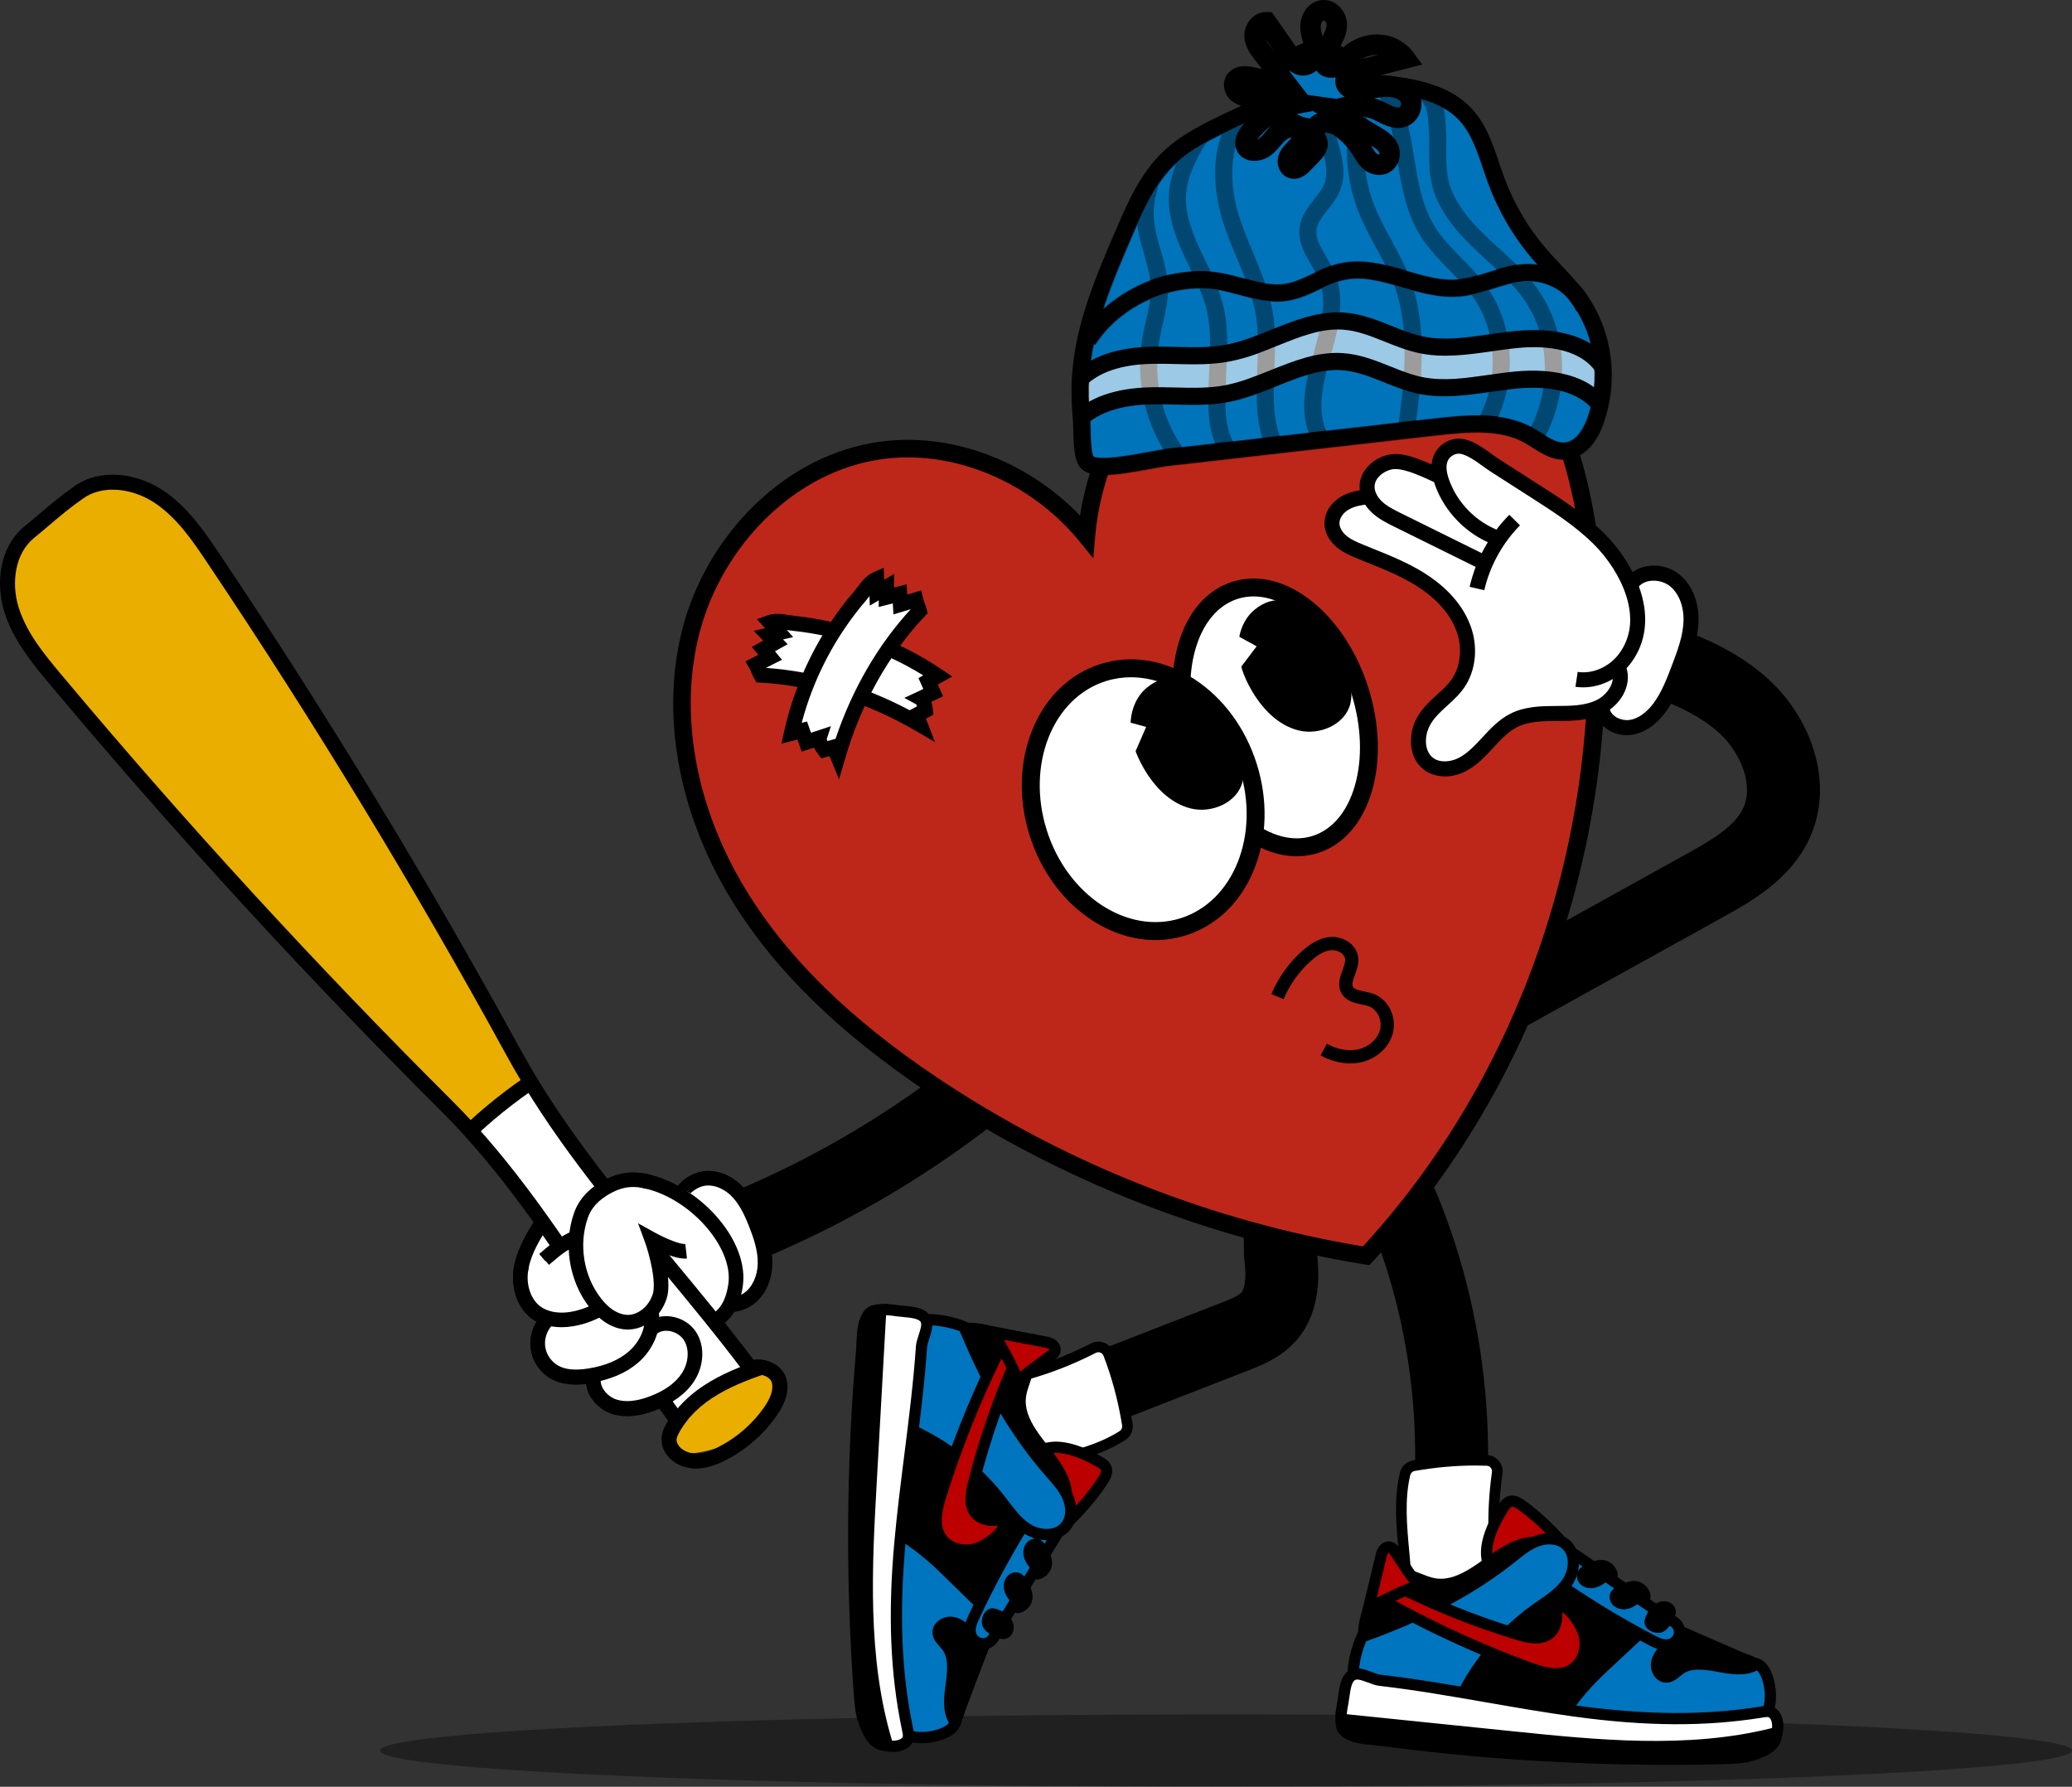 <?xml version="1.0" encoding="UTF-8"?><svg id="Layer_2" xmlns="http://www.w3.org/2000/svg" viewBox="0 0 2835.47 2445"><rect x="0" y="0" width="2835.47" height="2445" fill="#333333" stroke="none"/><defs><style>.cls-1{fill:#eaae00;}.cls-2{fill:#bc0000;}.cls-3{fill:#bd2719;}.cls-4{fill:#0075bf;}.cls-5{fill:#fff;}.cls-6{opacity:.39;}.cls-7{opacity:.38;}.cls-8{fill:#0074bb;}</style></defs><g id="Layer_1-2"><g class="cls-7"><ellipse cx="1677.66" cy="2395.46" rx="1157.81" ry="49.54"/></g><path d="M2039.15,1431.66l-48.37-87.25,318.11-176.35c34.85-19.32,64.65-37.3,76.35-61.65,8.6-17.91,5.52-37.4,1.43-50.6-6.14-19.79-18.92-39.39-35.07-53.78-37.94-33.8-92.14-50.43-144.57-66.5l29.25-95.37c59.75,18.32,127.47,39.09,181.68,87.39,29.73,26.49,52.45,61.54,63.98,98.69,13.47,43.41,11.13,86.06-6.77,123.34-26.4,54.99-79.29,84.31-117.91,105.71l-318.11,176.35Z"/><path d="M1959.18,2260.26c-4.09,0-8.24-.51-12.39-1.57-26.69-6.82-42.79-33.99-35.97-60.68,22.13-86.55,30.08-176.43,23.65-267.14-6.43-90.71-26.99-178.57-61.1-261.13-10.52-25.46,1.59-54.62,27.05-65.14,25.46-10.52,54.62,1.59,65.14,27.05,76.89,186.08,91.77,396,41.9,591.07-5.76,22.54-26.04,37.54-48.29,37.54Z"/><path class="cls-5" d="M1947.96,2220.01c30.21-10.15,61.69-17.39,93.82-21.57,8.64-1.12,14.51-9.36,12.6-17.86-12.26-54.72-13.07-110.88-5.49-165.27,1.22-8.73-5.35-16.56-14.15-16.88-33.79-1.26-67.23,1.53-100.09,7.27-5.81,1.02-10.43,5.43-11.81,11.17-8.7,36.12-4.45,75.28-.98,113.03,2.28,24.76,4.44,51.75,6.67,77.4.83,9.53,10.36,15.77,19.43,12.72Z"/><path d="M1943.21,2228.05c-4.22,0-8.39-1.22-12.04-3.61-5.69-3.73-9.29-9.75-9.88-16.52-.83-9.6-1.66-19.39-2.48-29.17-1.36-16.08-2.76-32.71-4.18-48.19l-.51-5.51c-3.39-36.55-6.9-74.35,1.66-109.89,2.07-8.59,8.99-15.11,17.62-16.62,34.9-6.1,69.09-8.58,101.61-7.37,6.24.23,12.12,3.11,16.13,7.88,4.01,4.78,5.81,11.07,4.95,17.26-7.9,56.73-6.09,111.47,5.39,162.69,1.34,6,.09,12.34-3.44,17.38-3.56,5.09-9.14,8.46-15.31,9.27-31.62,4.11-62.72,11.26-92.44,21.25h0c-2.31.78-4.69,1.16-7.06,1.16ZM2018.87,2005.4c-26.78,0-54.62,2.5-82.97,7.45-2.93.51-5.29,2.76-6,5.71-8,33.19-4.6,69.77-1.32,105.14l.51,5.52c1.43,15.53,2.83,32.19,4.19,48.3.82,9.77,1.65,19.55,2.48,29.14.2,2.31,1.43,4.36,3.37,5.63,1.94,1.27,4.31,1.57,6.51.83h0c30.62-10.29,62.64-17.65,95.19-21.88,2.17-.28,4.04-1.42,5.29-3.19,1.21-1.73,1.63-3.82,1.17-5.88-11.85-52.92-13.74-109.4-5.6-167.86.3-2.16-.3-4.27-1.69-5.93-1.39-1.66-3.36-2.62-5.54-2.7-5.16-.19-10.36-.29-15.6-.29Z"/><path class="cls-2" d="M2034.7,2117.95c2.25-19.24,11.64-36.85,21.7-53.41,2.61-4.3,5.75-8.92,10.64-10.11,5.17-1.26,10.33,1.79,14.68,4.86,30.03,21.14,54.51,49.07,78.69,76.71,12.79,14.63,25.59,29.25,38.38,43.88,2.81,3.21,5.78,6.85,5.69,11.11-.16,7.43-8.85,11.16-16.02,13.08-25.48,6.82-51.8,13.71-77.93,10.09-21.81-3.02-44.13-15.14-54.43-35.26-10.41-20.33-24.29-36.23-21.4-60.94Z"/><path d="M2125.42,2222.83c-5.3,0-10.62-.33-15.95-1.06-26.59-3.68-49.67-18.77-60.21-39.37-2.16-4.22-4.54-8.36-6.85-12.36-8.8-15.28-17.9-31.08-15.34-52.98h0c2.42-20.69,12.37-39.38,22.76-56.5,2.45-4.04,7.01-11.55,15.38-13.59,9.17-2.24,17.4,3.56,20.92,6.04,30.94,21.79,55.91,50.33,80.05,77.93l38.38,43.88c2.9,3.31,7.74,8.85,7.59,16.33-.14,6.66-4.02,15.6-21.71,20.34-20.09,5.38-42.36,11.34-65.02,11.34ZM2042.33,2118.84c-1.97,16.85,5.15,29.21,13.4,43.53,2.4,4.16,4.87,8.46,7.21,13.02,9.92,19.38,31.64,28.8,48.65,31.16,25,3.46,51.5-3.64,74.89-9.9,7.05-1.89,10.3-4.35,10.33-5.83.03-1.52-2.55-4.48-3.79-5.9l-38.38-43.88c-23.55-26.92-47.9-54.75-77.33-75.48-1.65-1.17-6.05-4.25-8.44-3.67-2.19.53-4.69,4.66-5.89,6.64-9.49,15.63-18.56,32.54-20.63,50.31h0Z"/><path d="M2348.1,2253.6c-64.23-27.75-129.8-56.37-181.18-103.87-17.21-15.91-34.34-34.71-57.45-38.6-26.66-4.48-51.74,12.35-73.58,28.27-21.85,15.92-47.1,32.6-73.7,27.78-19.35-3.51-37.69-18.26-56.61-12.89-17.96,5.1-26.05,25.46-31.64,43.27-5.66,18.01-11.31,37.54-5.14,55.38,6.53,18.86,24.61,30.97,42.06,40.65,138.28,76.74,311.86,86.41,457.8,25.5,11.83-4.94,41.09-18.32,37.84-35.44-1.69-8.91-16.06-11.76-23.05-14.78-11.78-5.09-23.57-10.18-35.35-15.28Z"/><path d="M2166.91,2366.48c-10.14,0-20.3-.28-30.45-.85-81.17-4.52-160.47-27.11-229.33-65.32-18.4-10.21-38.21-23.53-45.59-44.85-7.25-20.95-.13-43.63,5.07-60.19,6.46-20.57,15.89-42.4,36.87-48.36,14.55-4.13,27.88,1.2,40.76,6.36,6.71,2.68,13.04,5.22,19.32,6.36,23.31,4.23,46.28-10.74,67.81-26.43,24.25-17.67,50.36-34.52,79.38-29.64,22.51,3.78,39,19.38,54.95,34.48,2.16,2.04,4.3,4.07,6.45,6.06,50.97,47.13,116.07,75.26,179.01,102.46l35.35,15.28c1.2.52,2.87,1.1,4.63,1.72,8.26,2.9,20.75,7.27,22.92,18.68,3.06,16.14-11.21,30.93-42.43,43.96-63.58,26.53-133.78,40.29-204.71,40.3ZM1914.09,2160.82c-2.18,0-4.32.26-6.42.86-13.92,3.96-20.92,20.69-26.41,38.19-5.91,18.82-10.38,35.62-5.21,50.57,3.19,9.22,10.26,20.76,38.53,36.45,66.84,37.09,143.86,59.02,222.73,63.42,78.87,4.39,157.85-8.85,228.39-38.29,21.93-9.15,34.67-19.46,33.25-26.92-.51-2.71-9.2-5.75-12.91-7.05-2.03-.71-3.94-1.38-5.65-2.12l-35.35-15.28c-64.13-27.71-130.44-56.36-183.34-105.28-2.19-2.03-4.38-4.1-6.58-6.18-14.28-13.51-29.04-27.48-46.94-30.49-23.14-3.89-46.18,11.16-67.79,26.91-20.29,14.78-43.65,30.09-68.81,30.09-3.56,0-7.15-.31-10.79-.96-7.81-1.42-15.17-4.36-22.29-7.21-8.55-3.42-16.74-6.7-24.43-6.7Z"/><path class="cls-4" d="M2281.36,2252.86c-6.21,6.49-12.7,13.51-14.32,22.35-1.62,8.83,4.14,19.59,13.12,19.65,7.28.05,12.67-6.36,18.61-10.57,14.81-10.49,34.9-7.66,52.72-4.21,17.82,3.46,37.71,6.74,52.94-3.12,11.62,4.45,16.78,23.75,17.99,37.1,1.21,13.41-.97,28.19-9.54,38.58-10.37,12.58-28,15.94-44.17,17.99-64.21,8.14-129.39,8.62-193.71,1.42-9.13-1.02-18.69-2.38-26.04-7.89-7.34-5.51-11.34-16.6-6.13-24.16,14.56-21.15,31.59-40.3,50.36-57.81,19.35-18.06,38.7-36.11,58.05-54.17,5.21-4.87,11.49-10.09,18.55-9.07,6.57.95,11.28,7.34,12.46,13.87,1.18,6.54.67,13.59-.9,20.04Z"/><path d="M2265.9,2384.79c-30.65,0-61.29-1.7-91.74-5.11-10.29-1.15-21.06-2.82-29.79-9.38-4.97-3.73-8.82-9.32-10.54-15.33-2.01-7.01-1.06-13.87,2.7-19.32,14.15-20.54,31.46-40.42,51.45-59.07l58.05-54.17c4.75-4.43,13.59-12.67,24.88-11.06,9.24,1.33,17.02,9.6,18.92,20.11,1.29,7.18.95,15.2-.99,23.22l-.49,2.01-1.43,1.49c-6.26,6.55-11.15,12.06-12.32,18.42-.52,2.86.41,6.42,2.27,8.67,1.04,1.26,2.17,1.91,3.36,1.92h.03c2.69,0,5.89-2.63,9.28-5.41,1.53-1.25,3.11-2.55,4.81-3.75,17.24-12.21,39.3-9.23,58.62-5.48,17.91,3.48,35,5.93,47.31-2.03l3.27-2.12,3.64,1.4c18.21,6.97,22.12,35.12,22.89,43.58,1.6,17.72-2.4,33.4-11.26,44.15-11.72,14.23-30.54,18.37-49.13,20.73-34.41,4.36-69.1,6.55-103.78,6.55ZM2268.02,2226.5c-3.4,0-7.54,3.41-11.53,7.13l-58.05,54.17c-19.18,17.9-35.76,36.92-49.28,56.56-2.65,3.84.2,10.5,4.42,13.67,5.65,4.24,13.76,5.44,22.28,6.4,63.72,7.13,128.28,6.66,191.89-1.41,14.39-1.83,30.48-4.66,39.22-15.26,8.47-10.27,8.53-25.09,7.82-33-1.32-14.56-5.87-24.76-10.43-28.9-16.18,8.17-34.93,5.53-54.32,1.77-30.91-6-40.38-1.63-46.82,2.94-1.26.89-2.57,1.96-3.95,3.1-4.83,3.96-10.84,8.89-19.01,8.89-.05,0-.1,0-.15,0-5.77-.04-11.12-2.7-15.08-7.49-4.76-5.76-6.89-13.9-5.54-21.23,1.92-10.48,9.04-18.59,14.84-24.71,1.06-5.27,1.19-10.4.37-14.93-.7-3.9-3.34-7.25-6-7.64-.22-.03-.45-.05-.68-.05Z"/><path class="cls-4" d="M2298.28,2235.52c-1,6.93-6.41,13.02-13.17,14.83-8.52,2.28-17.31-1.86-25.12-5.97-40.64-21.37-80.08-45-118.09-70.76-9.49-6.43-19.31-13.49-24.06-23.92-4.75-10.43-2.09-25.12,8.42-29.68,10.07-4.37,21.29,2.1,30.35,8.3,27.03,18.52,54.06,37.04,81.09,55.56,13.27,9.09,26.54,18.18,39.81,27.27,10.12,6.94,21.77,9.56,20.76,24.37Z"/><path d="M2280.06,2258.68c-8.51,0-16.55-3.77-23.64-7.5-40.74-21.42-80.72-45.38-118.82-71.2-10.98-7.44-21.28-15.11-26.74-27.09-3.64-7.99-3.95-17.59-.84-25.67,2.53-6.59,7.22-11.64,13.2-14.24,13.27-5.76,26.53,1.32,37.75,9.01l120.9,82.83c1.89,1.29,3.96,2.49,5.96,3.64,8.58,4.95,19.25,11.11,18.12,27.58l-.06.57c-1.44,10.03-8.99,18.53-18.79,21.15-2.37.63-4.72.91-7.04.91ZM2133.34,2126.27c-1.41,0-2.76.24-4.02.79-2.78,1.21-4.24,3.74-4.98,5.66-1.61,4.19-1.42,9.61.48,13.8,3.8,8.35,12.28,14.58,21.38,20.74,37.63,25.5,77.12,49.16,117.36,70.32,6.75,3.55,13.81,6.88,19.56,5.34,3.73-1,6.85-4.44,7.51-8.25.34-6.33-2.49-8.3-10.5-12.93-2.26-1.3-4.59-2.65-6.96-4.28l-120.9-82.83c-6.24-4.27-13.14-8.38-18.94-8.38Z"/><path class="cls-4" d="M1863.95,2239.87c75.18-27.11,142.19-58.84,204.73-108.6,10.92-8.69,21.87-17.84,34.97-22.62,13.1-4.78,29.12-4.3,39.51,5.01,14.01,12.56,12.11,36.09,1.58,51.69-10.53,15.6-27.3,25.58-42.65,36.46-53.46,37.89-94.85,92.53-116.86,154.24-36.19-3-69.71-5.46-105.9-8.45-10.42-.86-22.9-3.17-26.74-12.89-5.14-13-.32-25.45-1.01-39.42-.72-14.65,4.8-40.42,12.37-55.42Z"/><path d="M1990.48,2364.19l-5.88-.49c-18.08-1.5-35.79-2.88-52.92-4.22-17.14-1.34-34.87-2.73-52.99-4.23-7.42-.61-27.13-2.25-33.25-17.72-3.96-10.03-3.06-19.35-2.19-28.36.45-4.64.87-9.02.65-13.5-.8-16.37,5.24-43.51,13.19-59.26l1.38-2.73,2.87-1.04c85.49-30.83,147.97-63.95,202.56-107.38l2.23-1.78c10.57-8.44,21.5-17.17,34.89-22.05,13.75-5.01,33.38-5.94,47.27,6.5,17.34,15.54,15.05,43.58,2.82,61.7-9.66,14.32-23.68,23.99-37.25,33.33-2.46,1.7-4.91,3.39-7.33,5.1-52.11,36.93-92.62,90.4-114.07,150.56l-1.98,5.56ZM1869.53,2246.01c-6.13,13.73-10.91,36.09-10.29,48.9.27,5.59-.22,10.75-.71,15.73-.76,7.86-1.42,14.65,1.19,21.24,1.78,4.5,8.21,7.07,20.23,8.06,18.08,1.5,35.79,2.88,52.92,4.22,15.3,1.2,31.07,2.43,47.16,3.75,22.97-60.84,64.56-114.78,117.61-152.37,2.47-1.75,4.98-3.48,7.5-5.22,12.96-8.93,25.19-17.36,33.23-29.28,8.37-12.4,10.61-31.86-.34-41.68-8.83-7.92-22.63-6.84-31.75-3.51-11.03,4.02-20.52,11.6-30.58,19.63l-2.25,1.79c-55.32,44.01-118.31,77.61-203.93,108.73Z"/><path class="cls-2" d="M2167.42,2235.96c5.16,17.82-.83,39.44-16.78,48.91-17.44,10.36-39.64,4.03-58.69-2.97-62.2-22.85-122.75-50.21-181.01-81.79-7.71-4.18-15.67-8.69-20.57-15.96-4.9-7.27-5.64-18.13.72-24.17,59.72,31.68,122.53,57.51,187.25,77.02,14.12,4.26,31.05,7.69,42.29-1.85,5.91-5.01,8.47-12.36,9.52-19.82.91-6.46-3.06-18.98,5.69-17.76,13.7,1.91,28.23,26.82,31.58,38.39Z"/><path d="M2129.26,2298.06c-13.05,0-26.69-4.08-39.95-8.95-62.37-22.91-123.61-50.58-182.02-82.25-7.22-3.91-17.11-9.27-23.28-18.42-6.44-9.56-8-24.73,1.8-34.03l4.01-3.8,4.88,2.59c59.18,31.39,121.72,57.12,185.87,76.46,22.69,6.84,30.68,3.41,35.11-.35,3.65-3.09,5.9-8.01,6.88-15.04.15-1.04.04-3.05-.06-4.82-.29-5.45-.65-12.24,4.1-16.61,1.86-1.7,5.15-3.58,10.3-2.87,18.7,2.6,34.47,32.02,37.9,43.86,6.43,22.19-2.27,46.98-20.23,57.65-7.96,4.73-16.5,6.59-25.3,6.59ZM1894.25,2170.31c-.34,3.16.67,6.84,2.5,9.55,3.75,5.57,10.31,9.41,17.86,13.5,57.77,31.31,118.33,58.68,180,81.33,18.66,6.85,37.88,12.03,52.12,3.57,12.14-7.21,17.87-24.49,13.33-40.18h0c-2.97-10.26-13.98-27.42-22.33-31.88.03.86.07,1.73.11,2.41.14,2.59.28,5.26-.07,7.77-1.51,10.77-5.6,19.05-12.15,24.61-14.07,11.94-33.83,8.06-49.48,3.34-62.67-18.89-123.82-43.79-181.88-74.05Z"/><path class="cls-2" d="M1872.05,2203.72c5.88-24.42,11.76-48.84,17.64-73.26.82-3.4,1.69-6.92,3.8-9.71,2.11-2.79,5.82-4.69,9.16-3.62,2.73.88,4.52,3.42,6.11,5.81,6.74,10.13,13.48,20.26,20.22,30.39,2.14,3.21,8.78,9.95,8.8,13.8.04,5.24-4.83,5.32-9.36,7.05-9.94,3.78-19.65,8.16-29.07,13.1-4.74,2.49-26.07,11.31-27.31,16.45Z"/><path d="M1878.85,2207.03s.43-.52.67-1.52l-14.93-3.6s0,0,0,0l17.64-73.25c.9-3.75,2.03-8.43,5.14-12.54,4.35-5.76,11.44-8.29,17.63-6.3,5.41,1.74,8.38,6.2,10.15,8.86l20.22,30.38c.4.6,1.3,1.71,2.17,2.79,3.69,4.57,7.88,9.75,7.92,15.21.07,9.9-8.39,12.44-12,13.53-.83.25-1.62.49-2.3.75-9.6,3.66-19.1,7.94-28.23,12.72-1.09.57-2.72,1.33-4.77,2.29-4.21,1.96-17.01,7.93-19.3,10.68ZM1900.46,2124.64c-.25.14-.58.4-.85.75-1.18,1.56-1.83,4.26-2.46,6.88l-12.94,53.73c2.26-1.12,4.74-2.29,7.44-3.55,1.8-.84,3.36-1.57,4.13-1.97,9.67-5.07,19.73-9.6,29.9-13.47,1.18-.45,2.3-.79,3.29-1.09-1.06-1.52-2.52-3.33-3.38-4.39-1.19-1.47-2.22-2.75-3.01-3.94l-20.22-30.38c-.38-.57-1.28-1.93-1.9-2.55Z"/><path d="M1835.79,2350.48c.23,6.92-1.82,14.05,5.69,19.68,13.3,9.98,32.08,9.03,48.57,11.22,155.22,20.6,312.07,28.97,468.6,25.01,13.84-.35,27.91-.84,41.05-5.21,13.14-4.38,29.45-11.31,30.93-25.42.15-1.42,1.2-3.35,1.14-4.93-116.56,30.53-239.64,18.45-359.57,6.13-79.03-8.11-157.38-18.37-236.41-26.49Z"/><path d="M2283.66,2415.02c-131.85,0-264.25-8.72-394.63-26.03-3.56-.47-7.23-.79-11.12-1.13-13.6-1.18-29-2.52-41.05-11.56-9.24-6.94-8.97-16.03-8.79-22.04.04-1.25.07-2.43.04-3.52l-.29-8.79,8.75.9c39.52,4.06,79.49,8.73,118.16,13.24,38.71,4.52,78.74,9.19,118.25,13.25,112.55,11.56,240.11,24.66,356.84-5.92l9.28-2.43.34,9.58c.08,2.26-.54,4.16-.98,5.54-.08.24-.16.46-.22.68-2.31,20.42-25.98,28.31-36.12,31.68-14.64,4.88-30.52,5.28-43.28,5.61-25.03.63-50.09.95-75.18.95ZM1843.44,2359c.18,2.51.84,3.67,2.65,5.03,8.53,6.4,20.49,7.44,33.16,8.54,3.88.34,7.9.69,11.81,1.21,154.39,20.49,311.64,28.89,467.4,24.95,12.35-.31,26.35-.67,38.82-4.82,8.46-2.82,17.91-6.61,22.67-12.23-115.51,26.87-239.05,14.18-348.53,2.94-39.62-4.07-79.7-8.75-118.47-13.27-35.86-4.19-72.85-8.51-109.51-12.34ZM2424.13,2370.44h0s0,0,0,0Z"/><path class="cls-5" d="M1835.12,2352.63c79.03,8.12,158.05,16.23,237.07,24.34,119.93,12.31,243,24.4,359.57-6.13,1.98-8.05,1.4-18.3-3.74-24.51-5.06-6.1-11.51-4.53-18.58-3.39-84.62,13.53-169.09,10.08-253.77-1.53-89.45-12.26-177.83-31.76-267.52-42.18-10.53-1.22-25.49-11.36-35.52-7.92-12.45,4.26-12.44,25.15-14.91,38.07-1.31,6.87-2.88,15.41-2.62,23.26Z"/><path d="M2264.7,2397.65c-66.26,0-131.96-6.75-193.28-13.04-79.03-8.11-158.05-16.22-237.07-24.34l-6.67-.68-.22-6.7c-.3-8.98,1.54-18.59,2.75-24.95.44-2.33.82-5.04,1.21-7.9,1.9-13.83,4.26-31.04,18.75-36,8.81-3.02,18.6.69,27.23,3.96,4.22,1.6,8.57,3.25,11.65,3.6,50.08,5.82,100.48,14.58,149.22,23.06,38.78,6.74,78.88,13.72,118.45,19.14,95.96,13.15,175.88,13.65,251.51,1.55l1.4-.23c7.08-1.17,16.78-2.77,24.3,6.31,7.36,8.9,7.56,21.97,5.28,31.24l-1.09,4.44-4.42,1.16c-55.1,14.43-112.26,19.39-169.01,19.39ZM1843.01,2345.72c76.66,7.87,153.31,15.74,229.97,23.61,111.01,11.4,236.63,24.29,352.05-4.7.49-5.42-.57-10.57-2.92-13.41-1.61-1.94-3.1-2.08-9.97-.95l-1.48.24c-77.17,12.34-158.52,11.87-256.02-1.5-39.85-5.46-80.09-12.46-119-19.22-48.53-8.44-98.71-17.17-148.36-22.94-4.97-.58-10.23-2.57-15.32-4.5-5.9-2.23-13.24-5.01-16.82-3.79-5.54,1.9-7.26,14.42-8.51,23.56-.42,3.07-.82,5.97-1.34,8.7-.77,4.02-1.81,9.48-2.27,14.91Z"/><path d="M2273.37,2233.46c6.19-1.78,10.43-7.37,13.86-12.81,3.61-5.72,6.96-12.51,5.03-18.99-2.07-6.93-10.04-10.98-17.21-10.08-11.97,1.5-20.77,13.76-23.82,24.65-3.28,11.71,11.86,20.19,22.14,17.25Z"/><path d="M2268.97,2234.44c-5.18,0-10.76-2.16-14.49-5.87-3.58-3.56-4.87-7.98-3.62-12.46,3.06-10.93,11.92-23.4,24.14-24.93,7.87-.99,15.6,3.57,17.63,10.36,2.02,6.78-1.65,13.88-5.07,19.31-3.4,5.4-7.73,11.16-14.08,12.98h0c-1.42.41-2.95.6-4.51.6ZM2277.07,2191.83c-.65,0-1.31.04-1.97.12-11.87,1.48-20.5,13.67-23.49,24.37-1.17,4.19.04,8.35,3.42,11.7,4.66,4.63,12.33,6.77,18.24,5.07h0c6.1-1.75,10.32-7.38,13.64-12.65,3.33-5.29,6.92-12.2,4.98-18.68-1.72-5.77-8.13-9.93-14.83-9.93Z"/><path d="M2253.13,2171.81c-4.2-5.01-10.68-8.03-17.22-8.03-6.61,0-12.84,2.88-18.82,5.7-4.68,2.21-9.65,4.67-12.24,9.15-2.89,5.01-1.95,11.73,1.68,16.24,3.62,4.51,9.53,6.86,15.31,6.88,5.78.02,11.43-2.12,16.27-5.29,3.21-2.1,6.14-4.67,9.58-6.37,4.72-2.33,10.25.64,10.65-5.16.31-4.47-2.43-9.81-5.2-13.12Z"/><path d="M2221.9,2202.13h-.06c-6.26-.02-12.09-2.64-15.61-7.02-3.88-4.84-4.59-11.69-1.71-16.68,2.54-4.39,7.12-6.81,12.4-9.31,5.7-2.69,12.16-5.73,18.98-5.73h0c6.68,0,13.23,3.06,17.52,8.17,2.86,3.4,5.6,8.87,5.29,13.39-.27,3.99-2.93,4.19-5.74,4.4-1.61.12-3.44.26-5.12,1.08-2.21,1.09-4.25,2.57-6.22,4.01-1.08.78-2.19,1.59-3.32,2.34-5.35,3.5-11.03,5.35-16.42,5.35ZM2235.9,2164.16c-6.65,0-13.03,3.01-18.65,5.66-5.17,2.44-9.64,4.79-12.07,9-2.72,4.71-2.05,11.22,1.64,15.81,3.37,4.2,8.99,6.72,15.01,6.74h.06c5.24,0,10.77-1.81,16-5.23,1.12-.73,2.22-1.54,3.29-2.31,2-1.46,4.06-2.96,6.33-4.08,1.81-.89,3.72-1.03,5.4-1.16,2.89-.21,4.8-.36,5.03-3.68.3-4.32-2.35-9.56-5.11-12.85h0c-4.15-4.94-10.48-7.89-16.93-7.9h0Z"/><path d="M2208.28,2142.98c-4.2-5.01-10.68-8.03-17.22-8.03-6.61,0-12.84,2.88-18.82,5.7-4.68,2.21-9.65,4.67-12.24,9.15-2.89,5.01-1.95,11.73,1.68,16.24s9.53,6.86,15.31,6.88c5.78.02,11.43-2.12,16.27-5.29,3.21-2.1,6.14-4.67,9.58-6.37,4.72-2.33,10.25.64,10.65-5.16.31-4.47-2.43-9.81-5.2-13.12Z"/><path d="M2177.05,2173.3h-.06c-6.25-.02-12.09-2.64-15.61-7.02-3.88-4.84-4.59-11.69-1.71-16.68,2.74-4.75,8.1-7.28,12.41-9.31,5.7-2.69,12.16-5.73,18.98-5.73h0c6.68,0,13.22,3.06,17.52,8.17,2.86,3.4,5.6,8.87,5.29,13.39-.27,3.99-2.93,4.19-5.74,4.4-1.61.12-3.44.26-5.12,1.08-2.21,1.09-4.25,2.57-6.22,4.01-1.08.78-2.19,1.59-3.32,2.34-5.35,3.5-11.03,5.35-16.42,5.35ZM2191.05,2135.33c-6.65,0-13.03,3.01-18.65,5.66-5.17,2.44-9.64,4.8-12.07,9-2.72,4.71-2.05,11.22,1.64,15.81,3.37,4.2,8.99,6.72,15.01,6.74h.06c5.24,0,10.77-1.81,16-5.23,1.12-.73,2.22-1.54,3.29-2.31,2-1.46,4.07-2.96,6.33-4.08,1.81-.89,3.72-1.03,5.4-1.16,2.89-.22,4.8-.36,5.03-3.68.3-4.32-2.35-9.56-5.11-12.85h0c-4.15-4.94-10.48-7.89-16.93-7.9h0Z"/><path d="M789.56,1800.14c-22.99,0-43.66-15.99-48.71-39.37-5.81-26.93,11.31-53.46,38.24-59.27,110.43-23.82,217.94-62.47,319.54-114.87,101.6-52.41,195.41-117.6,278.84-193.78,20.34-18.57,51.89-17.14,70.46,3.2,18.57,20.34,17.14,51.89-3.2,70.46-89.91,82.1-190.97,152.33-300.37,208.77-109.4,56.43-225.22,98.06-344.23,123.73-3.54.76-7.08,1.13-10.56,1.13Z"/><path class="cls-5" d="M954.21,1615.14c17.21-7.11,37.75-.37,51.48,12.21,13.73,12.58,21.9,30.01,28.74,47.33,6.87,17.39,12.83,35.59,12.53,54.28-.3,18.69-7.82,38.13-23.22,48.73-18.3,12.6-44.38,9.82-62.51-3.02-18.13-12.84-29.02-33.96-33.93-55.62-7.89-34.77-13.62-87.16,26.91-103.91Z"/><path d="M995.99,1795.84c-13.93,0-28.33-4.38-40.53-13.02-18.39-13.03-31.86-34.89-37.91-61.57-5.6-24.69-7.19-45.06-4.86-62.26,3.52-26,16.56-44.36,37.7-53.1h0c19.54-8.08,43.9-2.55,62.05,14.08,15.33,14.04,24.1,32.82,31.29,51.03,7.07,17.89,13.56,37.31,13.23,58.12-.39,23.96-10.68,45.19-27.55,56.8-9.64,6.64-21.36,9.92-33.43,9.92ZM958.03,1624.38h0c-14.59,6.03-22.93,18.23-25.52,37.3-1.98,14.59-.45,33.15,4.54,55.15,4.96,21.86,15.6,39.5,29.96,49.67,15.81,11.19,37.28,12.43,51.06,2.95,11.37-7.83,18.61-23.41,18.89-40.65.28-17.32-5.52-34.48-11.83-50.45-6.31-15.98-13.86-32.32-26.2-43.63-10.2-9.35-26.81-16.17-40.9-10.34Z"/><path class="cls-5" d="M719.8,1735.12c-2.59,27.99,8.14,59.15,32.91,72.45-7.32,11.4-11.43,24.35-10.18,37.84,1.25,13.49,8.29,26.63,19.67,33.97,14.8,9.53,32.99,10.61,50.52,8.93,1.57,17.05,15.93,31.1,32.34,36.02,16.41,4.92,34.28,2.04,50.32-3.97,21.72-8.13,41.99-22.83,51.64-43.92,9.65-21.09-4.1-32.43,8.61-48.69,7.27-18.7,6.99,6.78,21.04-7.54,27.41-27.94,41.8-101.54,7.78-142.67-11.41-13.8-19.16-31.99-34.49-41.99-17.36-11.32-44.28-15.82-64.73-18.03-37.18-4.02-75.64,3.51-108.4,21.6-18.46,10.2-28.42,18.9-37.74,37.7-9.1,18.35-17.39,37.71-19.3,58.32Z"/><path d="M768.55,1816.79c-16.38,0-31.01-4.48-42.22-13.26-19.36-15.15-28.21-43.51-22.56-72.27,4.83-24.58,18.4-46.17,30.37-65.21,23.15-36.84,64.95-50.88,87.8-55.97l4.35,19.52c-33.71,7.51-61.13,24.68-75.22,47.1-11.58,18.43-23.56,37.49-27.68,58.43-5.12,26.05,5.02,44.65,15.26,52.66,18.11,14.17,44.62,8.2,55.17,4.96,23.06-7.05,40.83-20.6,48.77-37.17,7.79-16.25,5.27-40.58-10.87-50.9-12.4-7.92-29.14-5.66-40.67-.9-14.65,6.04-27.43,17.05-39.78,27.69l-13.05-15.15c12.92-11.13,27.57-23.75,45.21-31.02,20.96-8.65,43.04-7.7,59.06,2.53,23.11,14.76,31.25,49.03,18.15,76.39-10.5,21.92-32.14,38.84-60.96,47.65-10.77,3.29-21.27,4.92-31.13,4.92Z"/><path d="M788.17,1894.75c-13.29,0-24.52-2.62-34-7.89-14.49-8.06-24.82-22.63-27.62-38.97-2.8-16.34,2.08-33.52,13.05-45.95l14.99,13.24c-6.9,7.81-10.09,19.05-8.33,29.33,1.76,10.28,8.52,19.81,17.63,24.88,9.86,5.48,23.33,6.76,41.19,3.9,22.78-3.64,41.15-11.27,54.59-22.68,15.31-12.99,23.89-31.68,22.38-48.77-1.57-17.8-15.77-33.83-31.68-35.73l2.37-19.86c12.71,1.52,24.76,8.11,33.94,18.56,8.73,9.94,14.16,22.47,15.28,35.28,2.06,23.45-9.19,48.65-29.36,65.77-16.26,13.81-37.92,22.95-64.37,27.18-7.16,1.14-13.84,1.72-20.07,1.72Z"/><path d="M858.18,1937.94c-7.42,0-14.39-1.06-20.88-3.18-20.22-6.62-38.78-27.65-34.84-51.4l19.73,3.27c-2.08,12.56,9.35,25.2,21.33,29.12,12.18,3.98,27.53,2.54,45.61-4.29,20.19-7.62,34.85-18.09,43.56-31.1,9.84-14.7,11.08-33.67,3.01-46.12-4.16-6.41-11.87-11.13-20.13-12.3-3.97-.56-11.52-.74-17.44,4.39l-13.1-15.12c8.83-7.65,20.67-10.87,33.35-9.07,14.04,1.99,26.79,9.93,34.11,21.23,12.48,19.27,11.21,46.65-3.17,68.13-11.07,16.54-28.94,29.55-53.11,38.68-13.7,5.17-26.41,7.76-38.02,7.76Z"/><path d="M955.56,1838.68l-12.37-15.71c2.87-2.26,6.53-4.96,10.4-7.82,11.08-8.19,26.26-19.4,31.82-26.91,5.56-7.51,9.24-17.56,11.24-30.72,7.82-51.39-54.52-120.62-119.1-132.28l3.55-19.68c34.66,6.26,71.4,27.85,98.3,57.77,28.16,31.33,41.66,66.76,37.03,97.2-2.5,16.46-7.39,29.42-14.94,39.62-7.34,9.91-23.24,21.66-36.01,31.09-3.74,2.77-7.28,5.38-9.91,7.45Z"/><path class="cls-1" d="M934.71,1956.75c-192.11-285.38-229.35-365.92-463.77-581.92-98.83-112.73-194.19-217.13-293.02-329.86-33.79-38.54-158.9-175.25-165.77-226.05-5.09-37.63,11.14-79.16,38.51-105.49,27.37-26.33,106.24-60.39,142.33-48.56,44.7,14.66,145.52,169.76,169.66,210.13,85.69,143.33,171.37,286.66,257.06,429.99,100.09,167.43,227.98,367.88,420.09,582.45"/><path class="cls-1" d="M1063.13,1883.52c8.59,12.05-26.14,67.89-47.72,83.29-21.58,15.39-85.69,30.06-94.28,18.01-8.59-12.05,20.16-68.36,41.74-83.75,21.58-15.39,91.67-29.59,100.26-17.55Z"/><path class="cls-5" d="M731.78,1477.39c-25.3,17.36-58.06,54.22-83.36,71.58,97.5,120.81,177.09,267.79,274.59,388.6,5.44-14.4,91.57-62.2,106.48-66.07-88.3-125.33-219.77-262.09-297.71-394.11Z"/><path d="M647.16,1558.41l-14.75-14.34c24.74-25.44,67.13-58.29,93.83-75.35l11.08,17.33c-28.84,18.43-69.29,50.89-90.16,72.36Z"/><path d="M925.56,1968.35l-18.94-8.03c10.46-24.67,30.11-47,56.82-64.57,23.99-15.78,50.66-26.1,75.9-34.9l6.77,19.43c-24,8.37-49.25,18.11-71.37,32.66-23.31,15.33-40.32,34.49-49.18,55.41Z"/><path d="M952.57,2009.52c-.74,0-1.48-.01-2.22-.04-18.47-.65-34.9-10.58-41.85-25.3-5.71-12.07-3.77-25.51,5.74-40.03-33.68-46.44-65.51-94.88-96.32-141.78-64.12-97.61-130.43-198.54-214.64-282.44-186.36-185.66-366.46-382.08-535.3-583.79-22.44-26.81-50.37-60.17-62.4-99.87-11.28-37.22-7.02-87.53,27.94-116.01,7.62-6.21,14.56-12.09,21.27-17.78,15.08-12.79,29.32-24.87,47.97-37.75,16.75-11.56,37.61-16.71,60.33-14.88,20.25,1.63,41.15,8.89,58.87,20.43,34.76,22.64,59.01,58.77,78.49,87.8,146.58,218.44,284.92,446.21,411.18,676.97,57.9,105.82,131.01,193.99,208.4,287.33,36.89,44.49,74.99,90.44,111.07,138.26,9.26-1.25,19.13.5,27.58,5.04,8.92,4.8,15.11,12.23,17.45,20.93,4.13,15.42-.38,32.2-13.81,51.31-17.62,25.07-41.32,45.76-68.53,59.83-15.47,8-28.63,11.77-41.19,11.77ZM154.19,670.06c-15.08,0-28.71,3.95-39.77,11.59-17.8,12.29-31.67,24.06-46.35,36.51-6.78,5.76-13.8,11.71-21.58,18.04-12.06,9.82-20.35,24.33-23.96,41.96-3.41,16.6-2.44,35.12,2.72,52.13,10.82,35.69,36.14,65.94,58.49,92.64,168.45,201.24,348.13,397.2,534.05,582.42,85.72,85.4,152.62,187.23,217.32,285.72,32.01,48.73,65.12,99.12,100.13,146.97l4.62,6.31-4.85,6.14c-12.32,15.58-9.01,22.58-7.92,24.89,4.21,8.91,15.08,13.22,23.99,13.53,9.56.35,20.12-2.66,33.23-9.44,24.28-12.56,45.43-31.02,61.15-53.39,9.57-13.62,13.2-25.11,10.77-34.15-1.15-4.27-5.08-6.93-7.32-8.14-5.71-3.07-13.09-3.82-18.81-1.91l-7.04,2.35-4.45-5.94c-36.96-49.33-76.35-96.84-114.44-142.78-74.61-89.98-151.76-183.03-210.62-290.59-125.97-230.23-263.99-457.46-410.22-675.39-19.4-28.91-41.38-61.67-72.63-82.02-14.9-9.7-32.41-15.8-49.3-17.16-2.44-.2-4.84-.29-7.21-.29Z"/><path class="cls-5" d="M713.43,1738.55c14.54,7.44,8.25-.89,22.87-8.16,20.58-10.23,49.38-20.84,63.1-36.79,11.66-13.56,40.86,3.86,50.11,15.72,10.74,13.77,12.65,34.64,2.41,48.79,14.29,1.31,28.34,8.12,36.89,19.64,8.55,11.53,11.91,26.75,9.01,40.8,14.4-7.97,37.1,2.76,45.18,17.09,8.09,14.34,5.91,32.87-2.29,47.14-8.19,14.28-21.57,24.87-35.66,33.38-11.96,7.22-24.93,13.29-38.78,15.14-13.85,1.85-28.76-.91-39.58-9.75-10.82-8.84-16.58-24.32-11.92-37.5-20.93,2.46-45.94,2.82-63.16-9.32-10.83-7.64-17.8-20.5-18.28-33.75s5.53-26.58,15.78-34.99c-24.01-12.35-42.19-41.23-35.68-67.43"/><path d="M768.58,1816.13c-16.38,0-31.01-4.48-42.22-13.26-19.36-15.15-28.21-43.51-22.56-72.27l19.62,3.86c-5.12,26.05,5.02,44.65,15.26,52.66,6.03,4.72,23.49,14.66,55.17,4.96,23.06-7.05,40.83-20.6,48.77-37.17,7.79-16.25,5.27-40.58-10.87-50.9-8.13-5.19-23.09-8.15-40.67-.9-14.65,6.04-27.43,17.05-39.78,27.69l-13.05-15.15c12.92-11.13,27.57-23.75,45.21-31.02,20.96-8.65,43.04-7.7,59.06,2.53,23.11,14.76,31.25,49.03,18.15,76.39-10.5,21.91-32.14,38.84-60.96,47.65-10.77,3.29-21.27,4.92-31.13,4.92Z"/><path d="M788.2,1894.09c-13.29,0-24.52-2.62-34-7.89-14.49-8.06-24.82-22.63-27.62-38.97-2.8-16.34,2.08-33.52,13.05-45.95l14.99,13.24c-6.9,7.81-10.09,19.05-8.33,29.33,1.76,10.28,8.52,19.81,17.63,24.88,9.86,5.48,23.33,6.76,41.19,3.9,22.78-3.64,41.15-11.27,54.59-22.68,15.31-12.99,23.89-31.68,22.38-48.77-1.57-17.8-15.77-33.83-31.68-35.73l2.37-19.86c12.71,1.52,24.76,8.11,33.94,18.56,8.73,9.94,14.16,22.47,15.28,35.28,2.06,23.45-9.19,48.65-29.36,65.77-16.26,13.81-37.92,22.95-64.37,27.18-7.16,1.14-13.84,1.72-20.07,1.72Z"/><path d="M858.22,1937.27c-7.42,0-14.39-1.06-20.88-3.18-20.22-6.62-38.78-27.65-34.84-51.4l19.73,3.27c-2.08,12.56,9.35,25.2,21.33,29.12,12.18,3.98,27.53,2.54,45.61-4.29,20.19-7.62,34.85-18.09,43.56-31.1,9.84-14.7,11.08-33.67,3.01-46.12-4.16-6.41-11.87-11.13-20.13-12.3-3.97-.56-11.52-.74-17.44,4.39l-13.1-15.12c8.83-7.65,20.67-10.87,33.35-9.07,14.04,1.99,26.78,9.93,34.11,21.23,12.48,19.27,11.21,46.65-3.17,68.13-11.07,16.54-28.94,29.55-53.11,38.68-13.7,5.17-26.42,7.76-38.02,7.76Z"/><path class="cls-5" d="M903.18,1709.74c-.46,12.84-.15,66.3-6.49,77.5-6.33,11.2-16.81,20.37-29.04,22.99-20.57,4.4-40.32-10.24-52.26-27.66-23.32-34-26.61-81.76-8.7-120.03,8.49-18.12,46.55-51.59,65.24-41.47,17.5,9.48,37.64,37.4,47.99,54.62,11.82,19.65-15.91,10.58-16.74,34.05Z"/><path d="M859.26,1819.33c-18.76,0-37.48-10.85-52.82-30.64-27.85-35.94-35.95-86.81-20.61-129.62,8.73-24.36,29.05-38.49,44.55-46.05,19.42-9.47,38.43-11.17,59.84-5.38l-5.23,19.3c-16.92-4.58-30.63-3.37-45.85,4.05-12.17,5.93-28.03,16.79-34.49,34.81-13.09,36.53-6.18,79.95,17.59,110.62,15.66,20.21,30.21,23.02,37.51,22.88,12.34-.22,27.85-10.2,33.62-28.85,1.21-3.91,2.68-13.56-1.07-34.25-2.65-14.66-6.85-28.76-9.9-37.08l-9.23-25.18,23.46,13c14.41,7.97,34.25,16.08,41.2,15.3l2.25,19.87c-8.77.99-21.28-2.99-32.07-7.49,1.47,5.7,2.85,11.82,3.97,18.02,3.43,18.97,3.6,33.68.49,43.72-7.7,24.88-29.23,42.54-52.38,42.94-.28,0-.56,0-.85,0Z"/><path d="M1369.78,2003.44c-19.97,0-38.81-12.07-46.49-31.79-9.99-25.67,2.71-54.58,28.38-64.57l319.55-124.41c10.18-3.96,22.85-8.9,27.36-13.79,2.69-2.92,8.48-13.23,4.18-45.93l-.39-2.94-1.12-92.94c-.33-27.54,21.73-50.14,49.27-50.47.2,0,.41,0,.61,0,27.27,0,49.53,21.94,49.86,49.28l1.05,87.13c2.58,21.22,2.66,39.77.23,56.61-3.86,26.73-14.08,49.24-30.38,66.91-20.15,21.84-45.78,31.82-64.49,39.1l-319.55,124.41c-5.94,2.31-12.07,3.41-18.08,3.41Z"/><path class="cls-5" d="M1335.97,2007.18c-.3-31.87-3.77-63.98-10.35-95.71-1.77-8.53,4.09-16.77,12.75-17.76,55.71-6.34,109.04-23.96,157.96-48.94,7.85-4.01,17.4-.37,20.59,7.84,12.25,31.51,20.58,64.03,25.91,96.95.94,5.83-1.72,11.63-6.68,14.81-31.28,20.05-69.67,28.86-106.48,37.94-24.14,5.96-50.35,12.75-75.32,19.05-9.28,2.34-18.29-4.62-18.38-14.19Z"/><path d="M1350.69,2029.09c-4.81,0-9.5-1.58-13.41-4.6-5.38-4.15-8.51-10.44-8.57-17.24h0c-.29-31.36-3.73-63.08-10.2-94.3-1.26-6.09.1-12.47,3.74-17.5,3.61-4.99,9.18-8.25,15.3-8.94,52.15-5.93,104.46-22.15,155.48-48.19,5.57-2.84,12.1-3.2,17.93-.98,5.83,2.22,10.47,6.83,12.73,12.66,11.79,30.33,20.64,63.44,26.31,98.42,1.4,8.65-2.5,17.32-9.93,22.09-30.77,19.73-67.64,28.79-103.29,37.56l-5.37,1.32c-15.08,3.72-31.25,7.84-46.88,11.83-9.52,2.43-19.05,4.85-28.4,7.21-1.8.45-3.62.68-5.43.68ZM1503.08,1850.4c-1.18,0-2.36.28-3.46.84-52.57,26.84-106.55,43.55-160.44,49.69-2.1.24-3.93,1.31-5.17,3.03-1.27,1.76-1.73,3.9-1.28,6.04,6.66,32.14,10.2,64.81,10.5,97.11h0c.02,2.32,1.09,4.46,2.92,5.88,1.83,1.42,4.17,1.9,6.42,1.33,9.34-2.35,18.85-4.78,28.36-7.2,15.66-3.99,31.86-8.12,46.99-11.85l5.38-1.32c34.5-8.48,70.17-17.25,98.91-35.68,2.56-1.64,3.91-4.6,3.44-7.54-5.51-33.97-14.09-66.09-25.51-95.48-.79-2.03-2.34-3.58-4.36-4.35-.88-.33-1.79-.5-2.7-.5Z"/><path class="cls-2" d="M1449.02,1980.56c19.32,1.35,37.35,9.91,54.36,19.18,4.42,2.41,9.18,5.33,10.6,10.16,1.5,5.11-1.31,10.4-4.17,14.89-19.72,30.98-46.47,56.75-72.95,82.19-14.01,13.46-28.02,26.93-42.04,40.39-3.08,2.95-6.57,6.09-10.83,6.2-7.43.19-11.56-8.31-13.82-15.39-8.01-25.14-16.11-51.1-13.72-77.37,2-21.92,13.06-44.79,32.68-56.02,19.82-11.35,35.06-25.95,59.88-24.22Z"/><path d="M1383.73,2161.24c-6.62,0-15.44-3.69-20.87-20.74-7.79-24.46-16.62-52.18-14.05-80.4,2.43-26.73,16.43-50.49,36.52-61.99,4.12-2.36,8.14-4.93,12.02-7.42,14.85-9.51,30.21-19.34,52.2-17.8,20.79,1.45,39.92,10.52,57.5,20.1,4.15,2.26,11.86,6.47,14.29,14.73,2.34,7.98-1.24,15.19-5.05,21.18-20.32,31.93-47.67,58.2-74.11,83.6l-42.04,40.39c-3.17,3.05-8.48,8.15-15.96,8.34-.15,0-.31,0-.46,0ZM1445.06,1988.1c-15.17,0-26.48,7.24-39.44,15.54-4.04,2.59-8.23,5.26-12.67,7.81-18.9,10.82-27.29,32.95-28.85,50.05-2.29,25.13,6.04,51.28,13.39,74.35,2.2,6.92,4.79,10.05,6.28,10.05,0,0,.02,0,.03,0,1.52-.04,4.35-2.76,5.71-4.07l42.04-40.39c25.79-24.78,52.46-50.4,71.79-80.77,1.09-1.71,3.97-6.24,3.28-8.61-.63-2.16-4.87-4.47-6.91-5.58-16.05-8.75-33.37-17.01-51.22-18.26-1.16-.08-2.3-.12-3.42-.12Z"/><path d="M1328.15,2299.95c24.72-65.45,50.24-132.29,95.29-185.83,15.09-17.94,33.07-35.92,35.87-59.19,3.23-26.84-14.76-51.1-31.68-72.18-16.92-21.08-34.76-45.53-31.19-72.32,2.6-19.49,16.48-38.51,10.23-57.15-5.94-17.7-26.65-24.83-44.7-29.58-18.25-4.81-38.03-9.55-55.56-2.55-18.54,7.4-29.78,26.03-38.64,43.92-70.2,141.71-71.75,315.55-4.09,458.5,5.48,11.59,20.21,40.19,37.17,36.14,8.82-2.11,11-16.59,13.69-23.72,4.54-12.01,9.07-24.02,13.61-36.03Z"/><path d="M1297.39,2367.79c-14.11,0-27.76-13.74-40.64-40.96-33.69-71.18-51.11-151.77-50.39-233.06.73-81.29,19.59-161.56,54.54-232.12,9.34-18.86,21.72-39.27,42.68-47.64,20.59-8.22,43.58-2.17,60.36,2.25,20.85,5.49,43.09,13.89,50.03,34.57,4.81,14.34.1,27.9-4.45,41.01-2.37,6.82-4.61,13.27-5.45,19.59-3.13,23.47,12.89,45.72,29.56,66.5,18.78,23.4,36.83,48.69,33.31,77.91-2.73,22.66-17.54,39.86-31.87,56.5-1.94,2.25-3.86,4.49-5.75,6.72-44.7,53.12-69.76,119.45-93.99,183.6l-13.61,36.03c-.46,1.23-.97,2.92-1.5,4.71-2.51,8.39-6.29,21.07-17.59,23.77-1.75.42-3.5.63-5.24.63ZM1326.22,1825.26c-5.95,0-11.6.87-16.95,3.01-9.06,3.62-20.26,11.22-34.61,40.19-33.93,68.5-52.24,146.46-52.95,225.45s16.21,157.26,48.91,226.36c10.16,21.48,21.06,33.72,28.44,31.96,2.68-.64,5.32-9.46,6.44-13.23.61-2.06,1.19-4,1.85-5.74l13.61-36.03c24.69-65.35,50.21-132.93,96.6-188.06,1.92-2.28,3.89-4.56,5.86-6.86,12.83-14.89,26.09-30.29,28.26-48.31,2.8-23.3-13.3-45.61-30.04-66.46-17.94-22.35-36.74-48.66-32.81-78.14,1.05-7.86,3.65-15.35,6.17-22.6,3.88-11.17,7.54-21.72,4.4-31.09-4.6-13.72-21.65-19.93-39.38-24.6-12.13-3.19-23.41-5.85-33.8-5.85Z"/><path class="cls-4" d="M1325.77,2233.25c-6.77-5.9-14.09-12.05-22.99-13.26s-19.37,5.05-19.02,14.03c.29,7.28,6.95,12.36,11.43,18.1,11.17,14.3,9.29,34.51,6.67,52.47-2.62,17.96-4.97,37.98,5.59,52.74-3.9,11.82-22.94,17.87-36.22,19.7-13.34,1.84-28.2.34-38.98-7.72-13.05-9.77-17.23-27.22-20.04-43.29-11.13-63.76-14.65-128.84-10.46-193.43.59-9.16,1.5-18.78,6.66-26.38,5.16-7.59,16.05-12.1,23.85-7.25,21.8,13.56,41.73,29.67,60.1,47.61,18.94,18.49,37.88,36.97,56.82,55.46,5.1,4.98,10.61,11,9.93,18.1-.64,6.61-6.8,11.61-13.27,13.09-6.47,1.48-13.54,1.3-20.06.04Z"/><path d="M1261.15,2385.41c-13.11,0-24.75-3.42-33.5-9.97-14.76-11.05-19.78-29.65-23-48.11-11.24-64.36-14.79-130.05-10.56-195.25.67-10.33,1.84-21.17,7.98-30.2,3.5-5.14,8.9-9.24,14.82-11.25,6.91-2.34,13.81-1.7,19.43,1.79,21.18,13.17,41.84,29.53,61.41,48.63l56.82,55.46c4.65,4.54,13.31,12.99,12.21,24.34-.9,9.29-8.8,17.45-19.2,19.83-7.11,1.63-15.14,1.66-23.24.1l-2.03-.39-1.56-1.36c-6.83-5.95-12.57-10.57-18.98-11.44-2.88-.39-6.4.71-8.56,2.67-1.21,1.1-1.8,2.26-1.76,3.44.11,2.69,2.89,5.78,5.84,9.05,1.32,1.47,2.69,2.98,3.97,4.63,13,16.65,11.05,38.82,8.21,58.3-2.63,18.05-4.29,35.24,4.24,47.16l2.27,3.17-1.22,3.7c-6.11,18.52-34.05,23.74-42.46,24.9-3.8.52-7.52.78-11.13.78ZM1224.96,2104.61c-3.67,0-7.95,2.61-10.2,5.91-3.97,5.84-4.8,14-5.35,22.56-4.15,63.98-.66,128.45,10.37,191.61,2.5,14.29,6.08,30.23,17.07,38.46,10.66,7.98,25.46,7.35,33.33,6.26,14.49-1.99,24.46-7.02,28.38-11.77-8.91-15.78-7.16-34.64-4.3-54.17,4.55-31.16-.26-40.41-5.12-46.63-.95-1.22-2.08-2.47-3.28-3.8-4.21-4.67-9.45-10.48-9.77-18.72-.23-5.76,2.18-11.24,6.77-15.41,5.53-5.03,13.56-7.53,20.95-6.53,10.55,1.43,18.99,8.16,25.38,13.67,5.32.81,10.44.7,14.93-.33,3.86-.88,7.09-3.67,7.35-6.35.34-3.54-3.47-7.79-7.65-11.87l-56.82-55.46c-18.77-18.32-38.55-34-58.8-46.58-.96-.6-2.07-.86-3.24-.86Z"/><path class="cls-4" d="M1343.88,2249.34c-6.97-.67-13.3-5.79-15.43-12.46-2.67-8.41,1.05-17.38,4.79-25.37,19.45-41.59,41.21-82.1,65.17-121.27,5.98-9.78,12.57-19.92,22.77-25.15,10.2-5.23,25-3.26,30.04,7.03,4.84,9.86-1.1,21.37-6.87,30.71-17.24,27.87-34.47,55.73-51.71,83.6-8.46,13.68-16.92,27.36-25.38,41.04-6.46,10.44-8.54,22.2-23.38,21.88Z"/><path d="M1344.49,2257.03c-.26,0-.51,0-.77,0l-.57-.03c-10.09-.97-18.93-8.12-22.01-17.78-3.48-10.95.83-21.72,5.15-30.95,19.5-41.7,41.56-82.75,65.58-122.02,6.92-11.31,14.1-21.97,25.82-27.98,7.81-4.01,17.38-4.77,25.61-2.04,6.7,2.22,11.96,6.67,14.83,12.52,6.37,12.99-.08,26.56-7.24,38.13l-77.09,124.63c-1.2,1.94-2.3,4.07-3.36,6.12-4.47,8.66-10.03,19.4-25.93,19.4ZM1344.36,2241.67s.09,0,.14,0c6.23,0,8.07-2.94,12.28-11.09,1.2-2.31,2.43-4.71,3.95-7.16l77.09-124.63c4.95-8,9.59-17.02,6.51-23.29-1.33-2.72-3.94-4.06-5.89-4.71-4.26-1.42-9.67-.97-13.76,1.13-8.17,4.19-13.99,12.95-19.72,22.32-23.72,38.78-45.51,79.33-64.76,120.51-3.23,6.9-6.23,14.12-4.42,19.79,1.17,3.68,4.75,6.63,8.59,7.12Z"/><path class="cls-4" d="M1319.25,1815.69c30.59,73.83,65.41,139.29,118.04,199.44,9.19,10.5,18.85,21.01,24.23,33.88,5.39,12.87,5.66,28.89-3.16,39.7-11.9,14.59-35.48,13.78-51.56,3.99-16.08-9.79-26.83-26.07-38.42-40.9-40.34-51.63-96.86-90.43-159.53-109.53,1.3-36.29,2.19-69.89,3.5-106.18.38-10.45,2.09-23.02,11.63-27.31,12.75-5.74,25.41-1.51,39.33-2.85,14.6-1.4,40.6,2.91,55.94,9.77Z"/><path d="M1432.33,2107.56c-10.13,0-20.77-2.98-29.52-8.3-14.76-8.98-25.07-22.54-35.04-35.65-1.81-2.38-3.61-4.75-5.44-7.09-39.32-50.33-94.63-88.29-155.72-106.91l-5.65-1.72.21-5.9c.65-18.13,1.21-35.89,1.75-53.06.54-17.19,1.1-34.96,1.75-53.13.27-7.44.98-27.21,16.15-34.04,9.84-4.43,19.18-3.96,28.23-3.51,4.66.23,9.05.45,13.52.02,16.32-1.57,43.71,3.2,59.81,10.41l2.79,1.25,1.17,2.82c34.79,83.96,70.79,144.82,116.72,197.32l1.88,2.14c8.92,10.17,18.15,20.68,23.66,33.82,5.65,13.5,7.49,33.07-4.29,47.52-6.91,8.48-17.51,13.43-29.84,13.95-.71.03-1.43.05-2.15.05ZM1216.74,1936.69c61.84,20.11,117.67,59.13,157.7,110.37,1.87,2.39,3.71,4.82,5.56,7.25,9.52,12.52,18.52,24.35,30.8,31.83,12.77,7.78,32.32,9.11,41.62-2.29,7.5-9.19,5.78-22.92,2.03-31.88-4.53-10.83-12.55-19.96-21.03-29.62l-1.9-2.16c-46.55-53.2-83.05-114.56-118.14-198.63-14-5.48-36.56-9.22-49.33-7.99-5.58.54-10.75.28-15.75.03-7.89-.39-14.7-.73-21.16,2.18-4.42,1.99-6.67,8.53-7.11,20.58-.65,18.13-1.21,35.89-1.75,53.06-.48,15.34-.98,31.15-1.54,47.28Z"/><path class="cls-2" d="M1337.34,2118.65c-17.56,5.99-39.43,1.01-49.64-14.48-11.17-16.94-5.87-39.41.22-58.76,19.92-63.2,44.42-124.96,73.25-184.63,3.81-7.89,7.95-16.06,14.98-21.29,7.03-5.23,17.85-6.48,24.18-.41-28.85,61.13-51.73,125.08-68.2,190.64-3.59,14.3-6.23,31.37,3.82,42.16,5.28,5.67,12.74,7.88,20.25,8.58,6.5.6,18.81-3.94,18.01,4.85-1.26,13.77-25.47,29.45-36.87,33.34Z"/><path d="M1322.37,2128.78c-16.6,0-32.58-7.48-41.09-20.38-12.65-19.18-7.81-42.72-.69-65.29,19.97-63.37,44.75-125.84,73.66-185.67,3.57-7.4,8.47-17.53,17.31-24.11,9.25-6.88,24.33-9.15,34.08.21l3.98,3.82-2.36,4.99c-28.6,60.59-51.37,124.25-67.69,189.23-5.77,22.98-1.97,30.81,1.99,35.06,3.26,3.5,8.28,5.52,15.34,6.17,1.05.09,3.05-.1,4.82-.28,5.43-.54,12.19-1.22,16.78,3.33,1.79,1.77,3.82,4.97,3.35,10.15-1.73,18.8-30.38,35.93-42.04,39.91h0c-5.69,1.94-11.6,2.87-17.44,2.87ZM1389.48,1842.68c-3,0-6.31,1.15-8.75,2.96-5.39,4.01-8.92,10.74-12.65,18.47-28.58,59.17-53.09,120.94-72.84,183.6-5.98,18.96-10.25,38.4-1.14,52.23,7.77,11.79,25.29,16.71,40.75,11.44h0c10.11-3.45,26.74-15.25,30.81-23.79-.86.07-1.72.15-2.4.22-2.58.26-5.24.53-7.77.29-10.83-1.01-19.29-4.7-25.15-10.99-12.59-13.5-9.63-33.42-5.65-49.27,15.95-63.48,37.96-125.73,65.47-185.14-.22-.01-.45-.02-.67-.02Z"/><path class="cls-2" d="M1355.75,1822.08c24.67,4.73,49.33,9.47,74,14.2,3.44.66,6.99,1.36,9.88,3.34,2.89,1.98,4.96,5.6,4.05,8.98-.75,2.77-3.2,4.67-5.51,6.37-9.8,7.21-19.61,14.41-29.41,21.62-3.11,2.29-9.53,9.23-13.38,9.44-5.23.28-5.54-4.57-7.48-9.02-4.24-9.75-9.07-19.25-14.44-28.42-2.7-4.62-12.51-25.51-17.71-26.51Z"/><path d="M1394.89,1893.72c-9.17,0-11.96-7.93-13.18-11.38-.29-.82-.56-1.59-.85-2.27-4.1-9.42-8.82-18.71-14.03-27.61-.62-1.06-1.45-2.65-2.51-4.66-2.16-4.11-8.72-16.63-11.57-18.78,0,0,.54.4,1.55.59l2.89-15.08,74,14.2c3.79.73,8.51,1.63,12.77,4.55,5.95,4.08,8.81,11.04,7.12,17.31-1.48,5.49-5.8,8.66-8.38,10.55l-29.41,21.62c-.58.42-1.65,1.38-2.68,2.3-4.39,3.9-9.37,8.33-14.83,8.62-.3.02-.6.02-.89.02ZM1374.02,1833.41c1.22,2.21,2.51,4.63,3.9,7.27.92,1.76,1.72,3.28,2.16,4.03,5.51,9.42,10.51,19.25,14.85,29.24.5,1.16.89,2.26,1.24,3.24,1.47-1.13,3.21-2.67,4.23-3.59,1.42-1.26,2.64-2.35,3.79-3.19l29.41-21.62c.55-.4,1.86-1.37,2.46-2.02-.16-.25-.42-.56-.79-.81-1.61-1.11-4.34-1.63-6.98-2.14l-54.28-10.42Z"/><path d="M1207.45,1792.72c-6.9.55-14.12-1.16-19.4,6.6-9.35,13.75-7.52,32.47-8.94,49.04-13.33,156.02-14.37,313.08-3.1,469.26,1,13.81,2.14,27.84,7.13,40.76,4.98,12.92,12.67,28.89,26.83,29.71,1.42.08,3.41,1.04,4.98.91-35.94-115.01-29.62-238.51-22.92-358.89,4.41-79.32,11-158.07,15.42-237.39Z"/><path d="M1214.63,2396.68c-1.85,0-3.44-.43-4.64-.76-.24-.07-.47-.14-.69-.18-20.5-1.35-29.49-24.64-33.33-34.6-5.55-14.4-6.7-30.24-7.62-42.97-11.26-156.21-10.22-314.5,3.11-470.47.31-3.58.45-7.26.61-11.16.54-13.64,1.16-29.09,9.63-41.54,6.5-9.56,15.59-9.71,21.61-9.81,1.25-.02,2.44-.04,3.52-.13l8.77-.7-.49,8.78c-2.21,39.66-5,79.81-7.71,118.63-2.71,38.88-5.51,79.09-7.71,118.76-6.29,112.97-13.41,241,22.58,356.17l2.86,9.15-9.56.79c-.32.03-.64.04-.94.04ZM1209.51,2395.75s0,0,.01,0c0,0,0,0-.01,0ZM1214.99,2381.35h0,0ZM1199.3,1800.76c-2.5.29-3.63,1.01-4.9,2.88-6,8.82-6.48,20.82-6.99,33.52-.16,3.9-.32,7.92-.65,11.85-13.26,155.17-14.3,312.65-3.1,468.06.89,12.32,1.9,26.29,6.63,38.55,3.21,8.32,7.43,17.58,13.28,22.08-32.23-114.13-25.33-238.12-19.21-348.01,2.21-39.77,5.01-80.03,7.73-118.97,2.51-36.01,5.09-73.16,7.21-109.95Z"/><path class="cls-5" d="M1205.27,1792.15c-4.42,79.32-8.83,158.63-13.24,237.95-6.7,120.37-13.03,243.88,22.92,358.89,8.13,1.6,18.34.55,24.31-4.88,5.86-5.34,3.98-11.71,2.52-18.72-17.47-83.9-17.96-168.44-10.32-253.56,8.07-89.92,23.42-179.12,29.64-269.19.73-10.58,10.15-25.99,6.26-35.85-4.84-12.24-25.7-11.25-38.73-13.11-6.92-.99-15.52-2.16-23.35-1.53Z"/><path d="M1222.1,2397.36c-3.05,0-5.99-.31-8.64-.83l-4.48-.88-1.36-4.36c-36.82-117.82-29.62-247.34-23.26-361.6,4.1-73.77,8.21-147.52,12.31-221.28l1.3-23.36,6.68-.54c8.96-.72,18.64.67,25.05,1.58,2.34.34,5.07.58,7.95.84,13.9,1.25,31.2,2.8,36.83,17.05,3.43,8.66.18,18.61-2.68,27.39-1.4,4.29-2.84,8.72-3.06,11.81-3.48,50.29-9.88,101.05-16.07,150.13-4.93,39.05-10.02,79.43-13.59,119.22-8.66,96.47-5.42,176.33,10.19,251.31l.3,1.39c1.5,7.02,3.55,16.63-5.17,24.57-6.13,5.57-14.58,7.56-22.32,7.56ZM1220.82,2381.98c5.44.23,10.53-1.06,13.26-3.54,1.87-1.7,1.94-3.19.48-10l-.31-1.47c-15.93-76.51-19.25-157.79-10.45-255.81,3.59-40.06,8.7-80.58,13.65-119.77,6.16-48.87,12.54-99.41,15.98-149.27.34-4.99,2.09-10.34,3.78-15.51,1.96-6,4.39-13.46,3-16.98-2.15-5.45-14.74-6.58-23.93-7.4-3.09-.28-6.01-.54-8.75-.93-4.05-.58-9.56-1.37-15-1.57l-.53,9.54c-4.11,73.76-8.21,147.52-12.31,221.28-6.2,111.42-13.22,237.51,21.13,351.45Z"/><path d="M1344.77,2224.36c2.06,6.1,7.84,10.07,13.45,13.25,5.88,3.33,12.83,6.37,19.21,4.13,6.83-2.39,10.5-10.54,9.27-17.66-2.05-11.89-14.71-20.1-25.73-22.64-11.85-2.73-19.62,12.79-16.19,22.92Z"/><path d="M1372.8,2242.89c-5.23,0-10.49-2.52-14.76-4.95-5.55-3.14-11.51-7.2-13.62-13.46h0c-2.05-6.07-.22-14.16,4.37-19.22,3.39-3.75,7.75-5.23,12.27-4.19,11.07,2.54,23.93,10.81,26.03,22.95,1.35,7.81-2.83,15.75-9.52,18.09-1.56.55-3.16.78-4.76.78ZM1345.14,2224.24c2.03,6.01,7.85,9.96,13.27,13.04,5.44,3.08,12.51,6.34,18.89,4.11,6.24-2.18,10.28-9.91,9.02-17.24-2.04-11.79-14.62-19.84-25.44-22.33-4.24-.98-8.34.43-11.53,3.96-4.41,4.87-6.18,12.64-4.21,18.46h0Z"/><path d="M1405.41,2201.27c4.81-4.43,7.52-11.05,7.22-17.58-.31-6.61-3.47-12.7-6.57-18.54-2.42-4.57-5.11-9.42-9.71-11.8-5.14-2.66-11.81-1.4-16.15,2.43-4.34,3.83-6.41,9.84-6.16,15.61.25,5.78,2.65,11.32,6.04,16.01,2.25,3.11,4.95,5.92,6.81,9.28,2.55,4.61-.16,10.27,5.65,10.39,4.48.1,9.69-2.88,12.86-5.81Z"/><path d="M1392.76,2207.46c-.07,0-.15,0-.22,0-4-.09-4.32-2.73-4.66-5.53-.2-1.61-.42-3.43-1.32-5.06-1.19-2.15-2.77-4.12-4.3-6.03-.83-1.04-1.69-2.11-2.49-3.21-3.76-5.2-5.88-10.81-6.12-16.21-.27-6.25,2.08-12.2,6.29-15.92,4.65-4.11,11.47-5.13,16.58-2.49,4.87,2.52,7.65,7.75,9.88,11.96,2.95,5.57,6.3,11.88,6.61,18.7.31,6.67-2.44,13.35-7.34,17.88-3.21,2.96-8.42,5.91-12.91,5.91ZM1390.32,2152.32c-3.49,0-7.08,1.3-9.86,3.75-4.04,3.57-6.29,9.29-6.03,15.31.23,5.25,2.3,10.72,5.97,15.8.78,1.08,1.64,2.15,2.46,3.18,1.55,1.93,3.15,3.92,4.37,6.14.98,1.77,1.21,3.67,1.41,5.34.35,2.88.58,4.78,3.91,4.85,4.32.12,9.44-2.8,12.6-5.71h0c4.74-4.37,7.4-10.83,7.1-17.28-.31-6.65-3.61-12.88-6.53-18.38-2.68-5.05-5.24-9.41-9.55-11.63-1.79-.93-3.81-1.37-5.86-1.37Z"/><path d="M1432.12,2155.12c4.81-4.43,7.52-11.05,7.22-17.58-.31-6.61-3.47-12.7-6.57-18.54-2.42-4.57-5.11-9.42-9.71-11.8-5.14-2.66-11.81-1.4-16.15,2.43-4.34,3.83-6.41,9.84-6.16,15.61.25,5.78,2.65,11.32,6.04,16.01,2.25,3.11,4.95,5.92,6.81,9.28,2.55,4.61-.16,10.27,5.65,10.39,4.48.1,9.69-2.88,12.86-5.81Z"/><path d="M1419.47,2161.31c-.07,0-.15,0-.22,0-4-.09-4.32-2.73-4.66-5.53-.2-1.61-.42-3.43-1.32-5.06-1.19-2.15-2.77-4.12-4.3-6.03-.83-1.04-1.69-2.11-2.49-3.21-3.76-5.2-5.88-10.81-6.12-16.21-.28-6.25,2.08-12.2,6.29-15.92,4.65-4.11,11.47-5.13,16.58-2.49,4.87,2.52,7.65,7.75,9.88,11.96,2.95,5.57,6.3,11.88,6.62,18.7.31,6.67-2.44,13.35-7.34,17.88h0c-3.21,2.96-8.42,5.91-12.91,5.91ZM1417.02,2106.17c-3.49,0-7.08,1.3-9.86,3.75-4.04,3.57-6.29,9.29-6.03,15.31.23,5.25,2.3,10.72,5.97,15.8.78,1.08,1.64,2.15,2.46,3.18,1.55,1.93,3.15,3.92,4.37,6.14.98,1.77,1.21,3.67,1.41,5.34.35,2.88.58,4.78,3.91,4.85,4.32.11,9.44-2.8,12.6-5.71,4.74-4.38,7.4-10.83,7.1-17.28-.31-6.64-3.61-12.88-6.53-18.38-2.68-5.05-5.24-9.41-9.55-11.63-1.79-.93-3.81-1.37-5.86-1.37Z"/><path class="cls-3" d="M1486.71,733.51c-67.2-82.4-176.52-131.88-281.82-117.05-124.55,17.54-226.56,123.03-258.75,244.62-32.2,121.59-1.59,254.12,63.64,361.66,65.23,107.54,162.41,192.47,266.96,262.39,177.87,118.95,381.54,199.11,592.77,233.29,240.68-258.51,351.71-626.34,305.49-976.51-15.64-118.48-55.94-244.5-155.32-310.88-63.39-42.34-144.03-54.31-219.36-42.6-169.62,26.36-298.98,174.06-313.61,345.09Z"/><path d="M1873.93,1731.28l-6.33-1.02c-105.97-17.15-210.73-45.92-311.38-85.53-100.64-39.61-196.92-89.95-286.15-149.62-123.54-82.62-212.04-169.67-270.55-266.14-72.2-119.04-95.88-254.25-64.98-370.96,16.49-62.29,51.29-121.55,97.99-166.87,49.3-47.84,108.33-77.78,170.69-86.56,52.98-7.46,108.84.46,161.57,22.91,42.65,18.16,81.33,44.9,113.2,78.09,25.94-167.34,156.95-303.59,320.49-329.01,40.14-6.24,79.89-5.88,118.15,1.08,40.81,7.42,77.72,22.02,109.72,43.4,86.16,57.56,140.18,164.98,160.55,319.29,11.56,87.61,13.47,177.29,5.67,266.57-7.73,88.48-24.98,176.35-51.26,261.18-26.44,85.35-61.97,167.41-105.6,243.88-44.53,78.06-97.49,150.27-157.41,214.62l-4.37,4.69ZM1242.23,625.87c-11.96,0-23.87.81-35.66,2.47-57.3,8.07-111.7,35.74-157.33,80.02-43.61,42.32-76.11,97.65-91.5,155.79-29.25,110.45-6.54,238.88,62.3,352.37,56.65,93.41,142.8,178.01,263.37,258.64,87.81,58.72,182.55,108.26,281.6,147.24,97.04,38.19,197.96,66.15,300.08,83.13,56.87-61.81,107.24-130.9,149.77-205.46,42.76-74.96,77.59-155.4,103.52-239.09,51.85-167.36,67.32-346.31,44.72-517.5-19.43-147.16-69.92-248.93-150.09-302.48-29.25-19.54-63.13-32.91-100.68-39.74-35.11-6.39-73.2-6.72-110.17-.98-40.07,6.23-78.59,19.55-114.49,39.61-34.74,19.41-66.15,44.59-93.35,74.85-54.77,60.93-88.74,138.99-95.65,219.8l-2.53,29.53-18.73-22.97c-58.95-72.28-148.24-115.23-235.19-115.23Z"/><path class="cls-8" d="M1472.07,508.97c4.67-67.73,32.62-133.11,60.2-196.99,15.55-36.01,31.89-73.18,61.05-100.86,23.28-22.1,53-36.43,82.11-50.36,38.6-18.47,77.72-37.12,119.32-45.97,37.98-8.08,77.04-7.7,114.58-1.96,31.91,4.88,64.28,14.34,86.34,36.12,24.97,24.65,32.84,60.79,45,93.52,13.87,37.35,34.45,72.05,60.61,102.2,18.39,21.2,39.56,40.24,55.38,63.33,31.62,46.17,39.12,107.67,19.82,162.56-6.32,17.97-18.21,37.48-37.45,41.18-20.27,3.9-36.99-11.41-54.15-21.05-36.8-20.66-83.96-16.28-127.77-11.3-81.8,9.31-163.6,18.61-245.4,27.92-40.9,4.65-81.8,9.31-122.7,13.96-21.58,2.45-94.91,21.19-108.04,6.65-8.55-9.46-6.53-44.97-7.68-57.76-1.83-20.26-2.62-40.69-1.21-61.2Z"/><path class="cls-5" d="M1482.31,521.18c27.11-27.4,69.78-32.68,107.73-30.85,37.95,1.82,76.44,8.81,113.81-.99,47.05-12.35,89-50.5,136.69-47.46,26.29,1.68,48.85,15.89,73.29,24.25,56.9,19.45,121.37,6.61,183.08,2.21,22.93-1.63,47.08-1.8,66.54,8.66,19.46,10.46,31.85,34.92,21.33,55.07-8.33,15.95-28.22,24.22-46.34,24.22-18.12,0-34.99-6.66-51.35-13.22-22.79-9.13-45.57-18.27-68.36-27.4-68.55,9.39-142.02,29.74-210.74,36.48-87.21,8.56-174.43,17.11-261.64,25.67-13.57,1.33-27.89,2.55-39.86-2.88-17.34-7.88-38.16-39.63-24.18-53.76Z"/><path class="cls-8" d="M1476.29,576.65c27.11-27.4,69.78-32.68,107.73-30.85,37.95,1.82,76.44,8.81,113.81-.99,47.05-12.35,89-50.5,136.69-47.46,26.29,1.68,48.85,15.89,73.29,24.25,56.9,19.45,121.37,6.61,183.08,2.21,22.93-1.63,47.08-1.8,66.54,8.66,19.46,10.46,31.85,34.92,21.33,55.07-8.33,15.95-28.22,24.22-46.34,24.22-18.12,0-34.99-6.66-51.35-13.22-22.79-9.13-45.57-18.27-68.36-27.4-68.55,9.39-142.02,29.74-210.74,36.48-87.21,8.56-174.43,17.11-261.64,25.67-13.57,1.33-27.89,2.55-39.86-2.88-17.34-7.88-38.16-39.63-24.18-53.76Z"/><path d="M1509.98,649.77c-14.29,0-24.9-2.62-31.02-9.38-8.68-9.61-9.74-28.63-10.22-52.49-.1-4.79-.19-9.32-.44-12.07-2.13-23.55-2.53-44.18-1.23-63.06l11.69.81-11.69-.81c4.86-70.46,33.47-136.74,61.13-200.83,15.16-35.11,32.34-74.91,63.74-104.71,24.88-23.61,56.88-38.92,85.12-52.43,38.7-18.52,78.72-37.66,121.94-46.86,36.74-7.82,76.71-8.52,118.79-2.08,42.72,6.53,72.21,19.04,92.8,39.37,21.81,21.53,31.43,50.04,40.73,77.61,2.26,6.69,4.59,13.61,7.03,20.18,13.45,36.2,33.12,69.37,58.47,98.6,6.17,7.11,12.85,14.18,19.31,21.01,12.78,13.51,25.99,27.48,36.88,43.38,16.57,24.2,27.28,52.97,30.97,83.21,3.68,30.16.3,61.23-9.76,89.86-9.7,27.59-26.14,44.92-46.3,48.8-20.44,3.92-36.94-6.58-51.5-15.85-3.68-2.34-7.15-4.56-10.6-6.49-32.32-18.15-73.79-15.21-120.7-9.87l-368.11,41.88c-4.6.52-12.27,1.95-21.16,3.6-26.32,4.88-48.75,8.65-65.89,8.65ZM1496.25,624.52c1.1.58,7.11,3.01,28.1.97,15.38-1.49,33.05-4.77,47.24-7.41,9.32-1.73,17.37-3.22,22.78-3.84l368.11-41.88c39.36-4.48,93.27-10.61,134.83,12.73,4.01,2.25,7.92,4.75,11.71,7.16,12.45,7.93,23.19,14.78,34.48,12.6,16.28-3.13,25.43-24.51,28.61-33.55,8.87-25.24,11.85-52.65,8.6-79.25-3.23-26.52-12.58-51.7-27.04-72.81-9.85-14.38-21.86-27.08-34.57-40.52-6.63-7.01-13.49-14.27-19.99-21.76-27.2-31.36-48.31-66.96-62.74-105.8-2.56-6.9-4.96-13.99-7.27-20.85-8.81-26.12-17.13-50.8-34.98-68.42-16.9-16.68-42.28-27.13-79.88-32.88-39.27-6-76.4-5.39-110.37,1.84-40.49,8.62-79.23,27.15-116.7,45.08-27.97,13.38-56.9,27.22-79.1,48.29-27.92,26.5-44.09,63.96-58.36,97-26.89,62.28-54.69,126.69-59.27,193.15-1.23,17.88-.85,36.73,1.19,59.34.32,3.56.42,8.26.53,13.71.18,8.75.64,31.77,4.08,37.09ZM1496.06,624.4s0,0,0,0c0,0,0,0,0,0Z"/><path d="M1498.39,471.8l-19.79-12.55c40.03-63.11,121.81-99.1,194.46-85.57,9.62,1.79,19.07,4.36,28.22,6.84,20.35,5.53,39.58,10.75,58.79,7.29,11.85-2.13,23.27-7.53,35.35-13.24,11.16-5.27,22.69-10.73,35.29-13.88,32.87-8.21,63.95.87,94.02,9.65,24.69,7.21,48.01,14.02,71.77,11.67,13.17-1.31,26.2-5.43,40-9.8,15.91-5.04,32.36-10.25,49.79-11.13,39.66-2,77.6,20.8,92.28,55.51l-21.59,9.13c-10.92-25.81-39.49-42.76-69.5-41.23-14.42.74-28.74,5.27-43.91,10.07-14.34,4.54-29.16,9.23-44.76,10.78-28.28,2.8-54.9-4.97-80.65-12.49-28.31-8.27-55.06-16.09-81.76-9.41-10.35,2.59-20.36,7.32-30.96,12.33-12.94,6.11-26.31,12.44-41.22,15.12-24.41,4.39-47.12-1.78-69.09-7.74-9.09-2.47-17.68-4.8-26.36-6.42-30.47-5.67-64.47-1.21-95.74,12.55-31.3,13.78-57.8,35.99-74.64,62.53Z"/><g class="cls-6"><path class="cls-8" d="M1472.79,509.73c4.67-67.73,32.62-133.11,60.2-196.99,15.55-36.01,31.89-73.18,61.05-100.86,23.28-22.1,53-36.43,82.11-50.36,38.6-18.47,77.72-37.12,119.32-45.97,37.98-8.08,77.04-7.7,114.58-1.96,31.91,4.88,64.28,14.34,86.34,36.12,24.97,24.65,32.84,60.79,45,93.52,13.87,37.35,34.45,72.05,60.61,102.2,18.39,21.2,39.56,40.24,55.38,63.33,31.62,46.17,39.12,107.67,19.82,162.56-6.32,17.97-18.21,37.48-37.45,41.18-20.27,3.9-36.99-11.41-54.15-21.05-36.8-20.66-83.96-16.28-127.77-11.3-81.8,9.31-163.6,18.61-245.4,27.92-40.9,4.65-81.8,9.31-122.7,13.96-21.58,2.45-94.91,21.19-108.04,6.65-8.55-9.46-6.53-44.97-7.68-57.76-1.83-20.26-2.62-40.69-1.21-61.2Z"/><path d="M1510.7,650.53c-14.29,0-24.9-2.62-31.02-9.38-8.68-9.61-9.74-28.63-10.22-52.49-.1-4.79-.19-9.32-.44-12.07-2.13-23.55-2.53-44.18-1.23-63.06l11.69.81-11.69-.81c4.86-70.46,33.47-136.74,61.13-200.83,15.16-35.11,32.34-74.91,63.74-104.71,24.88-23.61,56.88-38.92,85.12-52.43,38.7-18.52,78.72-37.66,121.94-46.86,36.74-7.82,76.7-8.52,118.79-2.08,42.73,6.53,72.21,19.04,92.8,39.37,21.81,21.53,31.43,50.04,40.73,77.61,2.26,6.69,4.59,13.61,7.03,20.18,13.45,36.2,33.12,69.38,58.47,98.6,6.16,7.11,12.85,14.17,19.31,21,12.78,13.51,25.99,27.48,36.89,43.39,16.57,24.2,27.28,52.97,30.97,83.21,3.68,30.16.3,61.23-9.76,89.86-9.7,27.59-26.14,44.92-46.3,48.8-20.44,3.93-36.94-6.58-51.5-15.85-3.68-2.34-7.15-4.56-10.6-6.49-32.32-18.15-73.79-15.21-120.7-9.87l-368.11,41.88c-4.6.52-12.27,1.95-21.16,3.6-26.31,4.88-48.75,8.65-65.89,8.65ZM1496.97,625.27c1.1.58,7.11,3.01,28.1.97,15.38-1.49,33.04-4.77,47.24-7.41,9.32-1.73,17.38-3.22,22.79-3.84l368.11-41.88c39.36-4.47,93.27-10.61,134.83,12.73,4.01,2.25,7.92,4.75,11.71,7.16,12.45,7.93,23.19,14.78,34.49,12.6,16.28-3.13,25.43-24.51,28.61-33.55,8.87-25.24,11.85-52.65,8.6-79.25-3.23-26.52-12.58-51.7-27.04-72.81-9.85-14.38-21.86-27.08-34.58-40.53-6.63-7.01-13.49-14.26-19.98-21.75-27.2-31.36-48.31-66.96-62.74-105.8-2.56-6.9-4.96-13.99-7.27-20.85-8.81-26.12-17.13-50.8-34.98-68.42-16.9-16.68-42.28-27.13-79.88-32.88-39.27-6.01-76.41-5.39-110.37,1.84-40.49,8.61-79.23,27.15-116.7,45.08-27.98,13.38-56.9,27.22-79.1,48.29-27.92,26.5-44.09,63.96-58.36,97-26.89,62.28-54.69,126.69-59.27,193.15-1.23,17.88-.85,36.73,1.19,59.34.32,3.56.42,8.26.53,13.71.18,8.75.64,31.77,4.08,37.09Z"/><path d="M1499.11,472.55l-19.79-12.55c40.03-63.11,121.81-99.1,194.46-85.57,9.62,1.79,19.07,4.36,28.22,6.84,20.35,5.53,39.58,10.75,58.79,7.29,11.85-2.13,23.27-7.53,35.35-13.24,11.16-5.27,22.69-10.73,35.29-13.88,32.86-8.21,63.95.87,94.01,9.65,24.69,7.21,48.01,14.02,71.77,11.67,13.17-1.31,26.2-5.43,40-9.8,15.91-5.04,32.36-10.25,49.79-11.13,39.66-2.02,77.6,20.8,92.28,55.51l-21.58,9.13c-10.92-25.81-39.48-42.77-69.5-41.23-14.41.74-28.74,5.27-43.91,10.07-14.34,4.54-29.17,9.23-44.76,10.78-28.28,2.8-54.9-4.97-80.65-12.49-28.31-8.27-55.06-16.08-81.76-9.41-10.35,2.59-20.36,7.32-30.96,12.33-12.94,6.11-26.31,12.44-41.22,15.12-24.41,4.39-47.12-1.78-69.09-7.74-9.09-2.47-17.68-4.8-26.36-6.42-30.47-5.67-64.47-1.21-95.74,12.55-31.3,13.78-57.81,35.99-74.64,62.53Z"/><path d="M1797.17,605.96c-21.11-36.7-11.19-81.22-.24-120.07l.08-.27c10.18-36.09,20.7-73.41,7.68-103.88-2.59-6.07-6.18-12.14-9.98-18.57-9.55-16.15-20.38-34.46-15.57-56.23,3.01-13.64,11.29-24.12,19.29-34.26,5.52-6.99,10.73-13.59,13.58-20.52,5.43-13.21,2.53-28.52-1.02-41.75-.72-2.69-1.48-5.38-2.25-8.07-3.97-13.98-8.07-28.44-7.14-44.29,1.29-21.88,11.51-34.24,24.75-48.14l16.97,16.16c-12.87,13.51-17.57,20.58-18.32,33.35-.7,11.89,2.7,23.85,6.29,36.51.79,2.8,1.59,5.6,2.34,8.39,4.3,16.02,8.2,36.96.06,56.74-4.09,9.96-10.58,18.18-16.86,26.13-6.66,8.43-12.94,16.4-14.8,24.79-2.81,12.74,4.45,25.03,12.86,39.25,4.02,6.79,8.17,13.82,11.36,21.29,16.27,38.08,4.08,81.31-6.68,119.45l-.08.27c-9.66,34.26-18.58,73.22-2.01,102.02l-20.31,11.69Z"/><path d="M1604.44,633.42c-37.1-48.9-51.88-112.46-40.55-174.37,1.28-7.02,2.9-14.01,4.45-20.77,3.41-14.79,6.63-28.75,6.56-42.53-.08-15.82-4.52-31.21-9.21-47.5-2.56-8.88-5.2-18.06-7.14-27.46-6.14-29.77-3-49.47,5.4-77.55l22.45,6.72c-8.51,28.45-9.61,43.27-4.9,66.1,1.76,8.51,4.16,16.87,6.71,25.71,4.93,17.11,10.02,34.8,10.13,53.87.09,16.51-3.59,32.48-7.16,47.92-1.57,6.8-3.05,13.23-4.24,19.72-10.15,55.46,3.03,112.31,36.16,155.98l-18.67,14.17Z"/><path d="M1673.48,627.02c-21.53-31.74-20.52-66.48-19.55-100.08.22-7.43.58-14.97.93-22.25,1.31-27.47,2.56-53.41-3-78.21-4.65-20.74-13.89-39.92-23.68-60.21-2.03-4.21-4.13-8.56-6.16-12.88-11.96-25.45-22.98-53.18-22.66-83.45.39-37.59,24.87-77.39,35.37-92.76l19.35,13.22c-19.36,28.33-31.06,58.15-31.28,79.78-.27,25.56,9.67,50.31,20.44,73.24,1.98,4.21,4.05,8.51,6.05,12.66,9.93,20.6,20.2,41.9,25.44,65.27,6.25,27.89,4.87,56.65,3.54,84.46-.34,7.18-.7,14.6-.91,21.81-.95,32.61-1.76,60.77,15.52,86.24l-19.39,13.16Z"/><path d="M1736.26,620.98c-18.9-36.28-17.28-77.48-15.7-117.32.92-23.36,1.88-47.51-1.5-69.74-4.16-27.4-14.8-52.76-26.06-79.62-7.23-17.24-14.7-35.07-20.31-53.5-15.13-49.72-16.7-116.56,24.25-155.02l16.04,17.08c-14.9,14-23.66,34.2-26.03,60.05-2.01,21.94.88,47.18,8.15,71.07,5.26,17.29,12.5,34.56,19.5,51.26,11.31,26.99,23.01,54.89,27.61,85.16,3.72,24.44,2.72,49.73,1.75,74.19-1.52,38.47-2.96,74.81,13.07,105.56l-20.78,10.83Z"/><path d="M2112.56,601.13l-20.5-11.36c31.79-57.39,29-130-6.94-180.67-13.63-19.22-31.15-35.21-49.71-52.15-7.03-6.41-14.29-13.04-21.27-19.82-43.87-42.6-53.15-73.42-56.32-92.9-2.21-13.56-2.12-27.16-2.05-40.31.05-8.36.1-16.26-.4-24.13-.13-2.01-.23-4.08-.33-6.18-.94-19.56-2.48-32.02-15.94-40.11l12.08-20.08c25.17,15.13,26.38,40.53,27.27,59.07.09,1.98.19,3.92.31,5.82.55,8.67.5,17.35.45,25.75-.08,12.75-.15,24.79,1.74,36.41,2.63,16.19,10.63,42.08,49.52,79.84,6.72,6.52,13.85,13.03,20.74,19.32,18.65,17.02,37.94,34.63,53.03,55.9,20.28,28.6,31.77,63.26,33.23,100.25,1.46,36.86-7.16,73.28-24.91,105.33Z"/><path d="M2045.26,581.3l-20.84-10.72c13.62-26.46,19.83-56.25,17.96-86.16-1.86-29.78-11.6-57.53-28.16-80.26-8.9-12.21-19.56-23.07-30.85-34.57-13.4-13.65-27.27-27.77-38.08-44.5-21.37-33.05-27.36-69.86-33.15-105.46-5.82-35.81-11.32-69.64-31.54-98.88l19.28-13.33c23.22,33.59,29.41,71.65,35.4,108.45,5.65,34.75,10.99,67.57,29.69,96.5,9.52,14.73,21.96,27.39,35.12,40.8,11.38,11.59,23.15,23.58,33.06,37.18,19.2,26.34,30.48,58.36,32.61,92.6,2.13,34.12-4.96,68.13-20.51,98.34Z"/><path d="M1935.87,592.52l-23.23-3.11c8.57-64.14,18.29-136.83-4.83-199.27-6.46-17.44-15.26-33.68-24.58-50.87-8.79-16.22-17.88-32.99-24.79-50.82-21.23-54.82-20.44-118.85,2.19-175.67l21.77,8.67c-20.46,51.39-21.23,109.18-2.11,158.54,6.37,16.44,14.71,31.83,23.54,48.11,9.3,17.16,18.92,34.9,25.95,53.9,25.15,67.9,15.02,143.67,6.08,210.51Z"/></g><ellipse class="cls-8" cx="1801.45" cy="119.4" rx="56.51" ry="52.42" transform="translate(159.85 870.8) rotate(-28.39)"/><path d="M1798.08,183.04c-22.79,0-44.35-11.44-55.39-31.88-16.44-30.42-3.45-69.41,28.95-86.92,15.57-8.41,33.29-10.69,49.91-6.4,16.9,4.36,30.63,14.94,38.66,29.81,16.44,30.42,3.45,69.41-28.95,86.92-10.63,5.74-22.05,8.48-33.18,8.48ZM1804.86,76.29c-8,0-16.04,2.04-23.44,6.04-22.42,12.12-31.68,38.6-20.64,59.04,7.33,13.56,21.78,21.1,37.23,21.1,7.83,0,15.92-1.94,23.46-6.02,22.42-12.12,31.68-38.6,20.64-59.04-5.28-9.77-14.41-16.76-25.7-19.67-3.79-.98-7.67-1.46-11.55-1.46Z"/><path d="M1770.9,244.66c-1.78,0-3.62-.21-5.54-.68-6.15-1.52-11.18-5.55-14.16-11.34-3.38-6.58-3.71-14.76-.87-21.89,2.85-7.16,7.88-12.34,11.93-16.5.74-.76,1.48-1.52,2.19-2.28,1.57-1.67,2.5-2.93,3.05-3.81h0c-2.04,0-4.83,1.15-7.29,3.04-2.78,2.14-5.45,5.25-8.27,8.55-3.47,4.05-7.4,8.64-12.51,12.55-8.54,6.55-20.3,9.33-29.97,7.08-7.46-1.73-13.34-6.26-16.56-12.75-3.44-6.93-5.12-18.42,6.43-33.77,6.82-9.05,15.02-17.07,24.19-23.78l-11.01-1.51c-7.76-1.06-18.38-2.51-26.98-9.44-6.06-4.88-9.99-12.41-10.53-20.14-.49-7.1,1.84-13.78,6.57-18.82,11.01-11.73,27.57-8.46,33.8-7.23l11.5,2.27-9.7-12.59c-5.8-7.52-13.73-17.83-14.37-31.5-.42-8.98,3.23-18.31,9.76-24.94,5.78-5.88,13.2-8.97,20.87-8.76l7.02.21,35.74,51.19c4.18,5.98,6.48,7.32,7.13,7.6.41-.29,1.1-1.03,1.45-1.98.73-1.97.72-4.8-.02-8.65-.47-2.47-1.16-5.08-1.89-7.83-1.62-6.11-3.46-13.04-3.43-20.77.06-13.53,7.6-30.27,24.04-35.06,8.6-2.51,17.88-.83,25.46,4.59,8.43,6.03,13.96,16.14,14.42,26.39.67,14.88-6.6,27.5-14.1,39.16-1.27,1.97-2.21,3.67-2.9,5.11,2.03-1.54,4.11-3.68,6.3-5.93,1.79-1.84,3.64-3.74,5.74-5.63,13.45-12.12,32.12-18.69,49.93-17.56,18.22,1.15,35.3,10.28,45.69,24.41l12.25,16.66-73.37,18.86c.54-.08,1.08-.17,1.63-.25,7.51-1.15,15.27-2.34,23.45-2.35h.04c17.68,0,32.56,6.41,40.83,17.6,5.73,7.75,7.78,18.25,5.49,28.08-2.17,9.3-8.04,17.03-16.11,21.2-16.31,8.42-31.92.56-43.32-5.18-1.86-.94-3.62-1.83-5.29-2.6-4.89-2.27-10.24-3.74-15.76-4.41l24.74,14.7c7.44,4.42,17.63,10.47,23.34,21.2,7.78,14.62,3.07,32.82-10.49,40.57-10.81,6.18-25.09,4.44-35.52-4.32-6.02-5.06-9.67-11.15-12.89-16.53-.61-1.02-1.22-2.04-1.85-3.05-6.55-10.52-15.5-19.85-25.89-26.98-4.03-2.77-9.66-3.67-12.2-3.31,0,.26,0,.58.04.96.13.42.53,1.37.84,2.07,1.59,3.69,4.26,9.87,2.46,17.75-2.28,9.97-10.46,18-17.03,24.46-1.71,1.68-3.33,3.27-4.43,4.5h0c-3.16,3.53-11.93,13.36-24.06,13.36ZM1876.11,199.07c.29.49.59.98.88,1.47,2.29,3.83,4.46,7.45,6.89,9.49,1.28,1.08,2.86,1.49,3.56,1.45.26-.65.35-2.15-.2-3.19-1.79-3.37-6.53-6.45-11.13-9.22ZM1739.91,171.77c-6.97,5.11-13.2,11.16-18.27,17.9-.42.56-.79,1.08-1.11,1.57.66-.3,1.31-.67,1.89-1.11,2.79-2.14,5.46-5.26,8.3-8.56,2.68-3.13,5.64-6.58,9.19-9.79ZM1767.47,160.21c1.24,0,2.47.07,3.7.21,6.61.75,12.53,3.62,16.96,7.85,2.18-4.37,5.51-7.98,9.87-10.56,1.52-.9,3.11-1.64,4.75-2.23l-6.07-3.61-20.01,3.75c-6.64,1.25-13.2,3.33-19.48,6.12,3.41-1.02,6.87-1.54,10.29-1.54ZM1880.57,134.27c3.69,1.09,7.31,2.45,10.8,4.08,2.07.96,4.11,1.99,6.08,2.98,7.02,3.54,14.28,7.19,17.93,5.31,1.08-.56,1.54-1.94,1.72-2.71.43-1.85.12-3.96-.75-5.14-2.86-3.87-9.89-6.27-18.36-6.27h-.03c-5.51,0-11.3.82-17.4,1.75ZM1789.6,129.92l39.52,5.4c3.63-1.2,7.32-2.16,11.04-2.88-8.47-4.91-13.53-13.71-12.88-22.99.08-1.16.25-2.37.52-3.61-9.21,1.8-17.52-.83-22.8-5.37-1.06-.91-2.34-2.18-3.56-3.82-3.85,3.22-8.38,5.46-13.18,6.33-11.1,2.01-19.76-2.84-25.84-8.37l27.18,35.29ZM1884.33,75.07c-6.93,0-14.15,2-20.37,5.55l21.54-5.54c-.39-.01-.78-.02-1.17-.02ZM1731.72,52.98c1.46,3.51,4.32,7.4,7.56,11.61l5.77,7.5-13.34-19.1ZM1811.48,27.93c-.1,0-.17.02-.21.03-1.76.51-3.9,4.35-3.92,8.35-.02,3.96,1.17,8.49,2.44,13.28,3.33-5.74,5.85-11.39,5.63-16.22-.08-1.73-1.27-3.85-2.77-4.92-.6-.43-.97-.52-1.18-.52Z"/><path d="M1483.77,583.6l-16.54-16.61c23.55-23.46,59.51-35.92,106.88-37.03,11.53-.27,23.12,0,34.33.28,24.08.58,46.83,1.14,69.39-3.3,20.18-3.98,40.63-12.2,60.4-20.15,31.58-12.7,64.24-25.82,99.02-23.62,23.65,1.5,44.78,9.97,65.21,18.15,15.22,6.1,29.6,11.86,44.79,14.86,28.43,5.61,58.2,1.34,89.71-3.17,12.17-1.74,24.75-3.54,37.2-4.71,25.6-2.41,49.76-.87,69.88,4.43,25.63,6.76,44.82,19.4,57.05,37.56l-19.44,13.09c-7.93-11.78-34.08-38.45-105.3-31.76-11.88,1.12-24.18,2.88-36.07,4.58-32.06,4.59-65.22,9.34-97.56,2.96-17.34-3.42-33.42-9.86-48.98-16.09-19.58-7.84-38.07-15.25-57.98-16.52-29.49-1.88-58.29,9.71-88.79,21.97-20.78,8.35-42.26,16.99-64.61,21.4-25.09,4.95-50.2,4.33-74.49,3.74-10.93-.27-22.24-.54-33.2-.28-41.16.97-71.74,11.13-90.89,30.21Z"/><path d="M1485.14,528.07l-16.54-16.61c23.55-23.46,59.51-35.92,106.88-37.03,11.53-.27,23.12,0,34.33.28,24.08.58,46.82,1.14,69.39-3.3,20.18-3.98,40.63-12.2,60.4-20.15,31.58-12.7,64.23-25.83,99.02-23.62,23.65,1.5,44.78,9.97,65.21,18.15,15.22,6.1,29.6,11.86,44.79,14.86,28.44,5.6,58.2,1.34,89.71-3.17,12.17-1.74,24.75-3.54,37.2-4.71,25.6-2.41,49.76-.87,69.88,4.44,25.63,6.76,44.82,19.4,57.05,37.56l-19.44,13.09c-7.93-11.78-34.08-38.45-105.3-31.76-11.88,1.12-24.18,2.88-36.07,4.58-32.07,4.59-65.22,9.34-97.57,2.97-17.34-3.42-33.42-9.86-48.98-16.09-19.58-7.84-38.07-15.25-57.98-16.52-29.49-1.89-58.3,9.71-88.79,21.97-20.77,8.35-42.26,16.99-64.61,21.4-25.09,4.95-50.2,4.33-74.49,3.74-10.93-.27-22.24-.54-33.2-.28-41.16.97-71.74,11.13-90.89,30.21Z"/><ellipse class="cls-5" cx="1744.04" cy="979.88" rx="121.58" ry="182.37" transform="translate(-213.86 569.44) rotate(-17.49)"/><path d="M1774.5,1171.73c-26.71,0-54.44-10.79-80.41-31.69-34.12-27.45-61.37-69.41-76.72-118.15s-17.09-98.75-4.87-140.8c12.73-43.82,39.02-74.02,74.03-85.05,35.01-11.03,73.86-1.35,109.41,27.25,34.12,27.45,61.36,69.42,76.72,118.16h0c15.36,48.74,17.09,98.75,4.87,140.8-12.73,43.81-39.02,74.02-74.03,85.05-9.43,2.97-19.15,4.44-29,4.44ZM1715.4,816.14c-7.37,0-14.57,1.08-21.52,3.27-26.94,8.49-47.49,32.82-57.86,68.51-10.88,37.46-9.21,82.42,4.71,126.59s38.32,81.98,68.71,106.43c28.96,23.3,59.75,31.46,86.68,22.97,26.94-8.49,47.49-32.82,57.86-68.51,10.88-37.46,9.21-82.42-4.71-126.59-13.92-44.18-38.32-81.98-68.71-106.43-21.49-17.29-43.98-26.24-65.16-26.24Z"/><path d="M1716.26,834.82c-15.04,12.69-22.13,33.14-21.67,52.82s7.75,38.65,17.46,55.77c14.54,25.63,36.49,49.09,65.11,56.13,28.62,7.04,63.58-7.94,70.74-36.52,3.48-13.9.23-28.6-4.46-42.14-15.08-43.54-70.79-133.63-127.18-86.06Z"/><polygon class="cls-5" points="1658.71 883.45 1688.02 867.01 1719.67 884.4 1659.53 963.92 1658.71 883.45"/><ellipse class="cls-5" cx="1563.47" cy="1092.5" rx="150.68" ry="182.37" transform="translate(-256.05 520.38) rotate(-17.49)"/><path d="M1580.96,1286.36c-29.18,0-58.72-9.06-86.07-26.78-39.88-25.84-70.38-67.16-85.87-116.33-15.49-49.17-14.19-100.5,3.67-144.54,18.19-44.85,51.31-76.83,93.24-90.05,41.94-13.21,87.4-6,128.02,20.33,39.88,25.84,70.38,67.16,85.87,116.33h0c15.49,49.17,14.19,100.5-3.67,144.54-18.19,44.85-51.31,76.83-93.24,90.05-13.7,4.32-27.79,6.46-41.96,6.46ZM1547.68,926.76c-11.53,0-23.06,1.7-34.37,5.27-72.8,22.94-109.1,114.39-80.9,203.85s110.35,143.59,183.16,120.65c72.8-22.94,109.09-114.39,80.9-203.85h0c-23.81-75.56-86.13-125.92-148.78-125.92Z"/><path d="M1568.85,941.5c-15.06,12.67-22.18,33.11-21.74,52.79.44,19.68,7.7,38.66,17.38,55.79,14.51,25.65,36.42,49.14,65.03,56.22,28.61,7.08,63.59-7.85,70.79-36.43,3.5-13.89.27-28.6-4.4-42.14-15.02-43.56-70.61-133.72-127.07-86.22Z"/><polygon class="cls-5" points="1478.65 970.19 1568.5 994.73 1528.6 1086.1 1478.65 970.19"/><path class="cls-5" d="M1085.55,852.93c70.53,7.3,139.17,32.26,197.91,71.97-4.45,2.46-8.92,4.93-13.37,7.39,2.31,5.17,4.62,10.34,6.93,15.51-5.58,2.63-11.17,5.26-16.75,7.88,4.7,2.57,6.09,16.47,6.09,16.47l-11.99,6.32c1.71,4.45,3.24,8.86,4.95,13.3-66.27-38.78-141.45-63.82-218.12-67.96-2.83-4.77-3.95-9.74-6.78-14.51,6.51-3.28,13.01-6.57,19.52-9.85-3.11-3.73-6.21-7.46-9.32-11.19,5.5-3.06,11.01-6.11,16.51-9.17-3.22-3.32-6.45-6.64-9.67-9.97,4.9-1.14,9.8-2.28,14.7-3.42-4.15-4.63-8.3-9.26-12.44-13.89,9.9-3.55,21.36.02,31.83,1.1Z"/><path d="M1279.45,1015.47l-25.31-14.81c-67.78-39.67-141.6-62.68-213.48-66.57l-5.49-.3-2.8-4.73c-1.81-3.05-3.01-6.02-4.07-8.64-.9-2.23-1.68-4.15-2.7-5.87l-5.62-9.47,17.81-8.99-8.99-10.8,15.63-8.68-13-13.4,15.49-3.6-11.04-12.33,14.39-5.16c9.88-3.54,19.95-1.94,28.83-.52,2.66.42,5.16.83,7.53,1.07h0c72.32,7.49,142.38,32.97,202.61,73.68l13.92,9.41-19.8,10.93,7.19,16.09-15.95,7.51c1.07,3.62,1.68,7.41,2.03,10.81l.69,6.89-10.13,5.34c.58,1.57,1.16,3.15,1.77,4.73l10.51,27.38ZM1048.1,913.94c66.17,4.55,133.64,24.46,196.71,57.96l10.1-5.33c-.28-1.04-.57-1.94-.85-2.57l-16.49-9,25.96-12.22-6.67-14.94,6.6-3.65c-54.11-33.46-115.63-54.49-178.96-61.05h0c-2.62-.27-5.23-.67-7.77-1.08l8.71,9.72-13.9,3.23,6.35,6.54-17.39,9.66,9.64,11.59-22.04,11.12ZM1253.72,963.39h0s0,0,0,0Z"/><path class="cls-5" d="M1177.21,815.08c-46.18,53.81-78.84,119.13-94.18,188.36,4.92-1.28,9.86-2.55,14.78-3.83,1.88,5.34,3.76,10.68,5.64,16.03,5.86-1.93,11.72-3.86,17.58-5.8-1.65,5.1,6.9,16.15,6.9,16.15l13.05-3.65c1.82,4.4,3.74,8.66,5.56,13.06,21.44-73.73,58.8-143.61,111.61-199.34-1.23-5.41-3.83-9.79-5.06-15.19-6.98,2.09-13.96,4.18-20.95,6.27-.31-4.84-.62-9.69-.93-14.53-6.1,1.57-12.19,3.13-18.29,4.7.06-4.63.11-9.26.17-13.89-4.34,2.54-8.68,5.08-13.02,7.63-.17-6.21-.35-12.43-.52-18.64-9.63,4.23-15.5,14.71-22.35,22.69Z"/><path d="M1148.24,1066.42l-11.2-27.1c-.65-1.57-1.31-3.11-1.97-4.65l-11.03,3.09-4.24-5.48c-2.09-2.71-4.26-5.88-5.96-9.24l-16.74,5.52-5.85-16.62-21.89,5.68,3.63-16.4c15.73-70.98,49.07-137.67,96.42-192.83h0c1.55-1.8,3.09-3.82,4.73-5.95,5.47-7.14,11.68-15.23,21.29-19.45l13.99-6.15.46,16.55,13.73-8.04-.23,18.66,17.31-4.45.9,14.03,19.11-5.72,2.44,10.74c.44,1.95,1.2,3.88,2.08,6.12,1.03,2.63,2.2,5.61,2.98,9.07l1.22,5.36-3.78,3.99c-49.51,52.25-87.27,119.73-109.2,195.14l-8.19,28.16ZM1131.28,1011.6c.23.66.64,1.52,1.15,2.45l10.99-3.08c22.75-67.7,58.03-128.55,102.94-177.36l-23.65,7.08-.97-15.04-19.27,4.95.11-9.12-12.31,7.21-.36-13.04c-1.56,2.04-3.18,4.12-4.9,6.13-41.47,48.32-71.67,105.89-87.94,167.4l7.3-1.9,5.43,15.43,27.25-8.98-5.78,17.87Z"/><path d="M1847.8,1455.19c-13.46,0-27.48-3.76-40.73-11.05l8.76-15.9c14.52,8,29.92,10.66,43.38,7.51,14.37-3.37,26.17-14.11,29.36-26.75,3.21-12.73-3.77-27.62-14.93-31.87-2.96-1.13-6.54-1.86-10.33-2.63-9.49-1.93-21.3-4.33-27.49-15.25-6.27-11.06-2.06-22.42,1.32-31.55,2.09-5.65,4.07-10.98,3.58-15.31-.84-7.48-10.33-12.6-18.26-12.2-8.49.44-17.33,4.93-27.82,14.13-16.47,14.44-29.62,32.76-38.04,52.98l-16.76-6.98c9.48-22.77,24.29-43.39,42.83-59.65,13.54-11.87,26.25-17.96,38.85-18.61,8.19-.43,16.84,2.04,23.69,6.77,7.77,5.36,12.58,13,13.54,21.52.97,8.62-1.98,16.61-4.59,23.65-2.9,7.83-4.52,12.83-2.55,16.29,1.98,3.48,7.11,4.75,15.32,6.42,4.34.88,8.82,1.79,13.17,3.45,19.88,7.57,31.57,31.47,26.07,53.27-4.88,19.34-21.69,35.04-42.82,39.98-5.04,1.18-10.25,1.76-15.55,1.76Z"/><path class="cls-5" d="M2196.93,974.37c6.86,12.3,21.97,18.62,35.98,17.29,14.02-1.33,26.78-9.33,36.26-19.74,9.48-10.41,16.05-23.12,21.81-35.96,10.4-23.19,18.61-47.77,19.91-73.15,1.15-22.42-3.91-46.46-19.8-62.31-15.9-15.86-44.45-19.89-60.65-4.35-19.71-38.44-49.87-73.57-84.4-99.54-34.52-25.97-72.72-46.57-110.75-67.06-8.91-4.8-17.95-9.65-27.8-11.95-9.85-2.3-20.79-1.78-29.33,3.64-8.54,5.42-13.85,16.47-10.67,26.08-12.83-6.18-26.88-11.08-40.95-13.25s-29.35-.13-40.7,8.48c-11.34,8.61-17.52,24.64-12.14,37.82-10.93,1.81-23.33,4.5-33.01,9.9-9.68,5.4-17.72,15.07-18.05,26.15-.27,8.98,4.56,17.51,11.06,23.72,6.49,6.21,14.56,10.47,22.52,14.65,23.22,12.2,46.43,24.4,69.65,36.6,24.18,12.7,49.27,26.19,65.05,48.49,20.01,28.27,20.76,68.83,1.8,97.83-10.75,16.44-26.76,28.82-38.22,44.77-11.46,15.96-17.69,38.67-6.59,54.88,11.43,16.69,36.3,18.55,55,10.85,18.7-7.7,45.96-43.08,62.1-55.27,40.92-30.92,80.88-23.77,131.9-18.54Z"/><path d="M2166.44,940.57c-3.52,0-7.03-.26-10.5-.78l3.09-20.34c20.85,3.17,43.82-7.14,57.17-25.66,15.62-21.66,18.79-47.85,9.43-77.86-7.86-25.2-24.61-51.65-45.94-72.57-24.88-24.4-55.11-43.77-84.34-62.51-12.38-7.89-24.96-15.97-37.12-23.78-6.24-4.01-12.49-8.02-18.74-12.02-3.22-2.06-6.64-4.54-10.27-7.16-10.61-7.67-25.15-18.21-34.83-16.98-5.45.68-10.68,4.46-13.02,9.43-2.9,6.14-2.36,14.89,1.61,26.03,11.35,31.87,37.03,57.99,68.72,69.85l-7.21,19.27c-37.29-13.97-67.53-44.7-80.88-82.22-5.94-16.68-6.21-30.32-.83-41.71,5.4-11.43,16.55-19.5,29.09-21.06,17.72-2.19,35.29,10.52,49.42,20.73,3.39,2.45,6.59,4.76,9.32,6.51,6.25,4.01,12.5,8.02,18.75,12.03,12.15,7.8,24.71,15.87,37.08,23.76,30.13,19.32,61.27,39.27,87.66,65.16,23.68,23.22,42.33,52.79,51.17,81.13,11.23,36.01,6.95,69.21-12.38,96.02-15.57,21.59-41.29,34.75-66.46,34.75Z"/><path d="M1977.3,1062.41c-10.67,0-20.77-3.04-28.68-9.05-21.09-16-21.49-47.07-11.17-68.18,7.22-14.77,18.43-24.96,29.26-34.82,8.65-7.87,16.83-15.31,22.23-24.49,10.21-17.35,11.85-41.14,4.27-62.08-10.68-29.52-35.55-49.98-54.52-61.94-21.32-13.45-45.61-23.22-69.1-32.67-3.87-1.56-7.73-3.11-11.59-4.68-10.6-4.32-20.06-8.46-28.48-15.44-10.81-8.97-17.04-20.99-17.09-32.99-.06-14.1,8.51-28,22.38-36.27,11.84-7.06,25.2-9.19,36.7-10.33l2.04,20.47c-9.25.92-19.84,2.54-28.21,7.53-7.53,4.49-12.38,11.76-12.35,18.51.03,5.8,3.64,12.25,9.66,17.25,6.16,5.11,14.11,8.56,23.1,12.23,3.83,1.56,7.66,3.1,11.5,4.65,24.34,9.79,49.5,19.92,72.4,34.35,21.7,13.68,50.22,37.34,62.89,72.34,9.76,26.96,7.56,56.68-5.88,79.52-6.98,11.87-16.71,20.71-26.11,29.27-9.84,8.95-19.13,17.41-24.63,28.65-6.81,13.93-6.76,33.73,5.13,42.75,9.56,7.25,24.09,5.5,34.25.54,12.77-6.24,23.48-17.87,32.93-28.12,10.74-11.66,22.91-24.87,38.75-32.85,20.55-10.35,43.61-10.44,63.96-10.52,18.01-.07,38.42-.14,54.69-8.46,13.35-6.83,25.01-23.04,20.55-37.33l19.64-6.12c3.65,11.7,1.99,24.71-4.67,36.64-5.92,10.61-15.21,19.54-26.16,25.13-20.64,10.55-44.67,10.64-63.97,10.71-18.07.07-38.56.14-54.78,8.32-12.49,6.29-22.85,17.54-32.87,28.42-10.68,11.59-22.79,24.73-39.03,32.67-8.79,4.29-18.11,6.42-27.03,6.42Z"/><path d="M2226.08,1006.03c-20.38,0-39.02-13.02-43.35-31.37l20.02-4.72c2.6,11,16.5,16.85,27.36,15.22,15.65-2.35,27.43-15.63,33.06-23.34,11.12-15.23,18.14-33.76,24.93-51.67,7.23-19.08,14.71-38.8,15.67-58.81,1-20.71-5.94-39.14-18.57-49.29-11.84-9.51-33.38-10.92-43.39,1.53l-16.03-12.89c16.34-20.31,50.13-22.5,72.31-4.67,17.74,14.25,27.54,39.04,26.23,66.31-1.12,23.26-9.55,45.49-16.99,65.11-7.28,19.19-14.8,39.04-27.56,56.51-12.98,17.78-29.54,28.99-46.61,31.55-2.37.36-4.74.53-7.09.53Z"/><path d="M2026.81,779.44l-118.64-58.64c-10.07-4.98-21.48-10.61-30.82-19.34-11.43-10.67-17.54-24.38-16.78-37.6.58-10.11,5.09-19.59,13.03-27.41,6.99-6.88,16.18-11.89,25.88-14.09,18.49-4.2,40.05,3.67,75.84,20.69l-8.83,18.58c-30.1-14.31-49.97-22.04-62.46-19.21-10.62,2.41-22.27,11.16-22.93,22.62-.4,6.99,3.44,14.99,10.29,21.38,7.13,6.66,16.67,11.37,25.89,15.93l118.64,58.64-9.12,18.44Z"/><path d="M2031.2,807.65l-20.05-4.61c8.58-37.31,27.36-71.41,54.31-98.61l14.61,14.48c-23.9,24.13-41.26,55.64-48.87,88.74Z"/></g></svg>